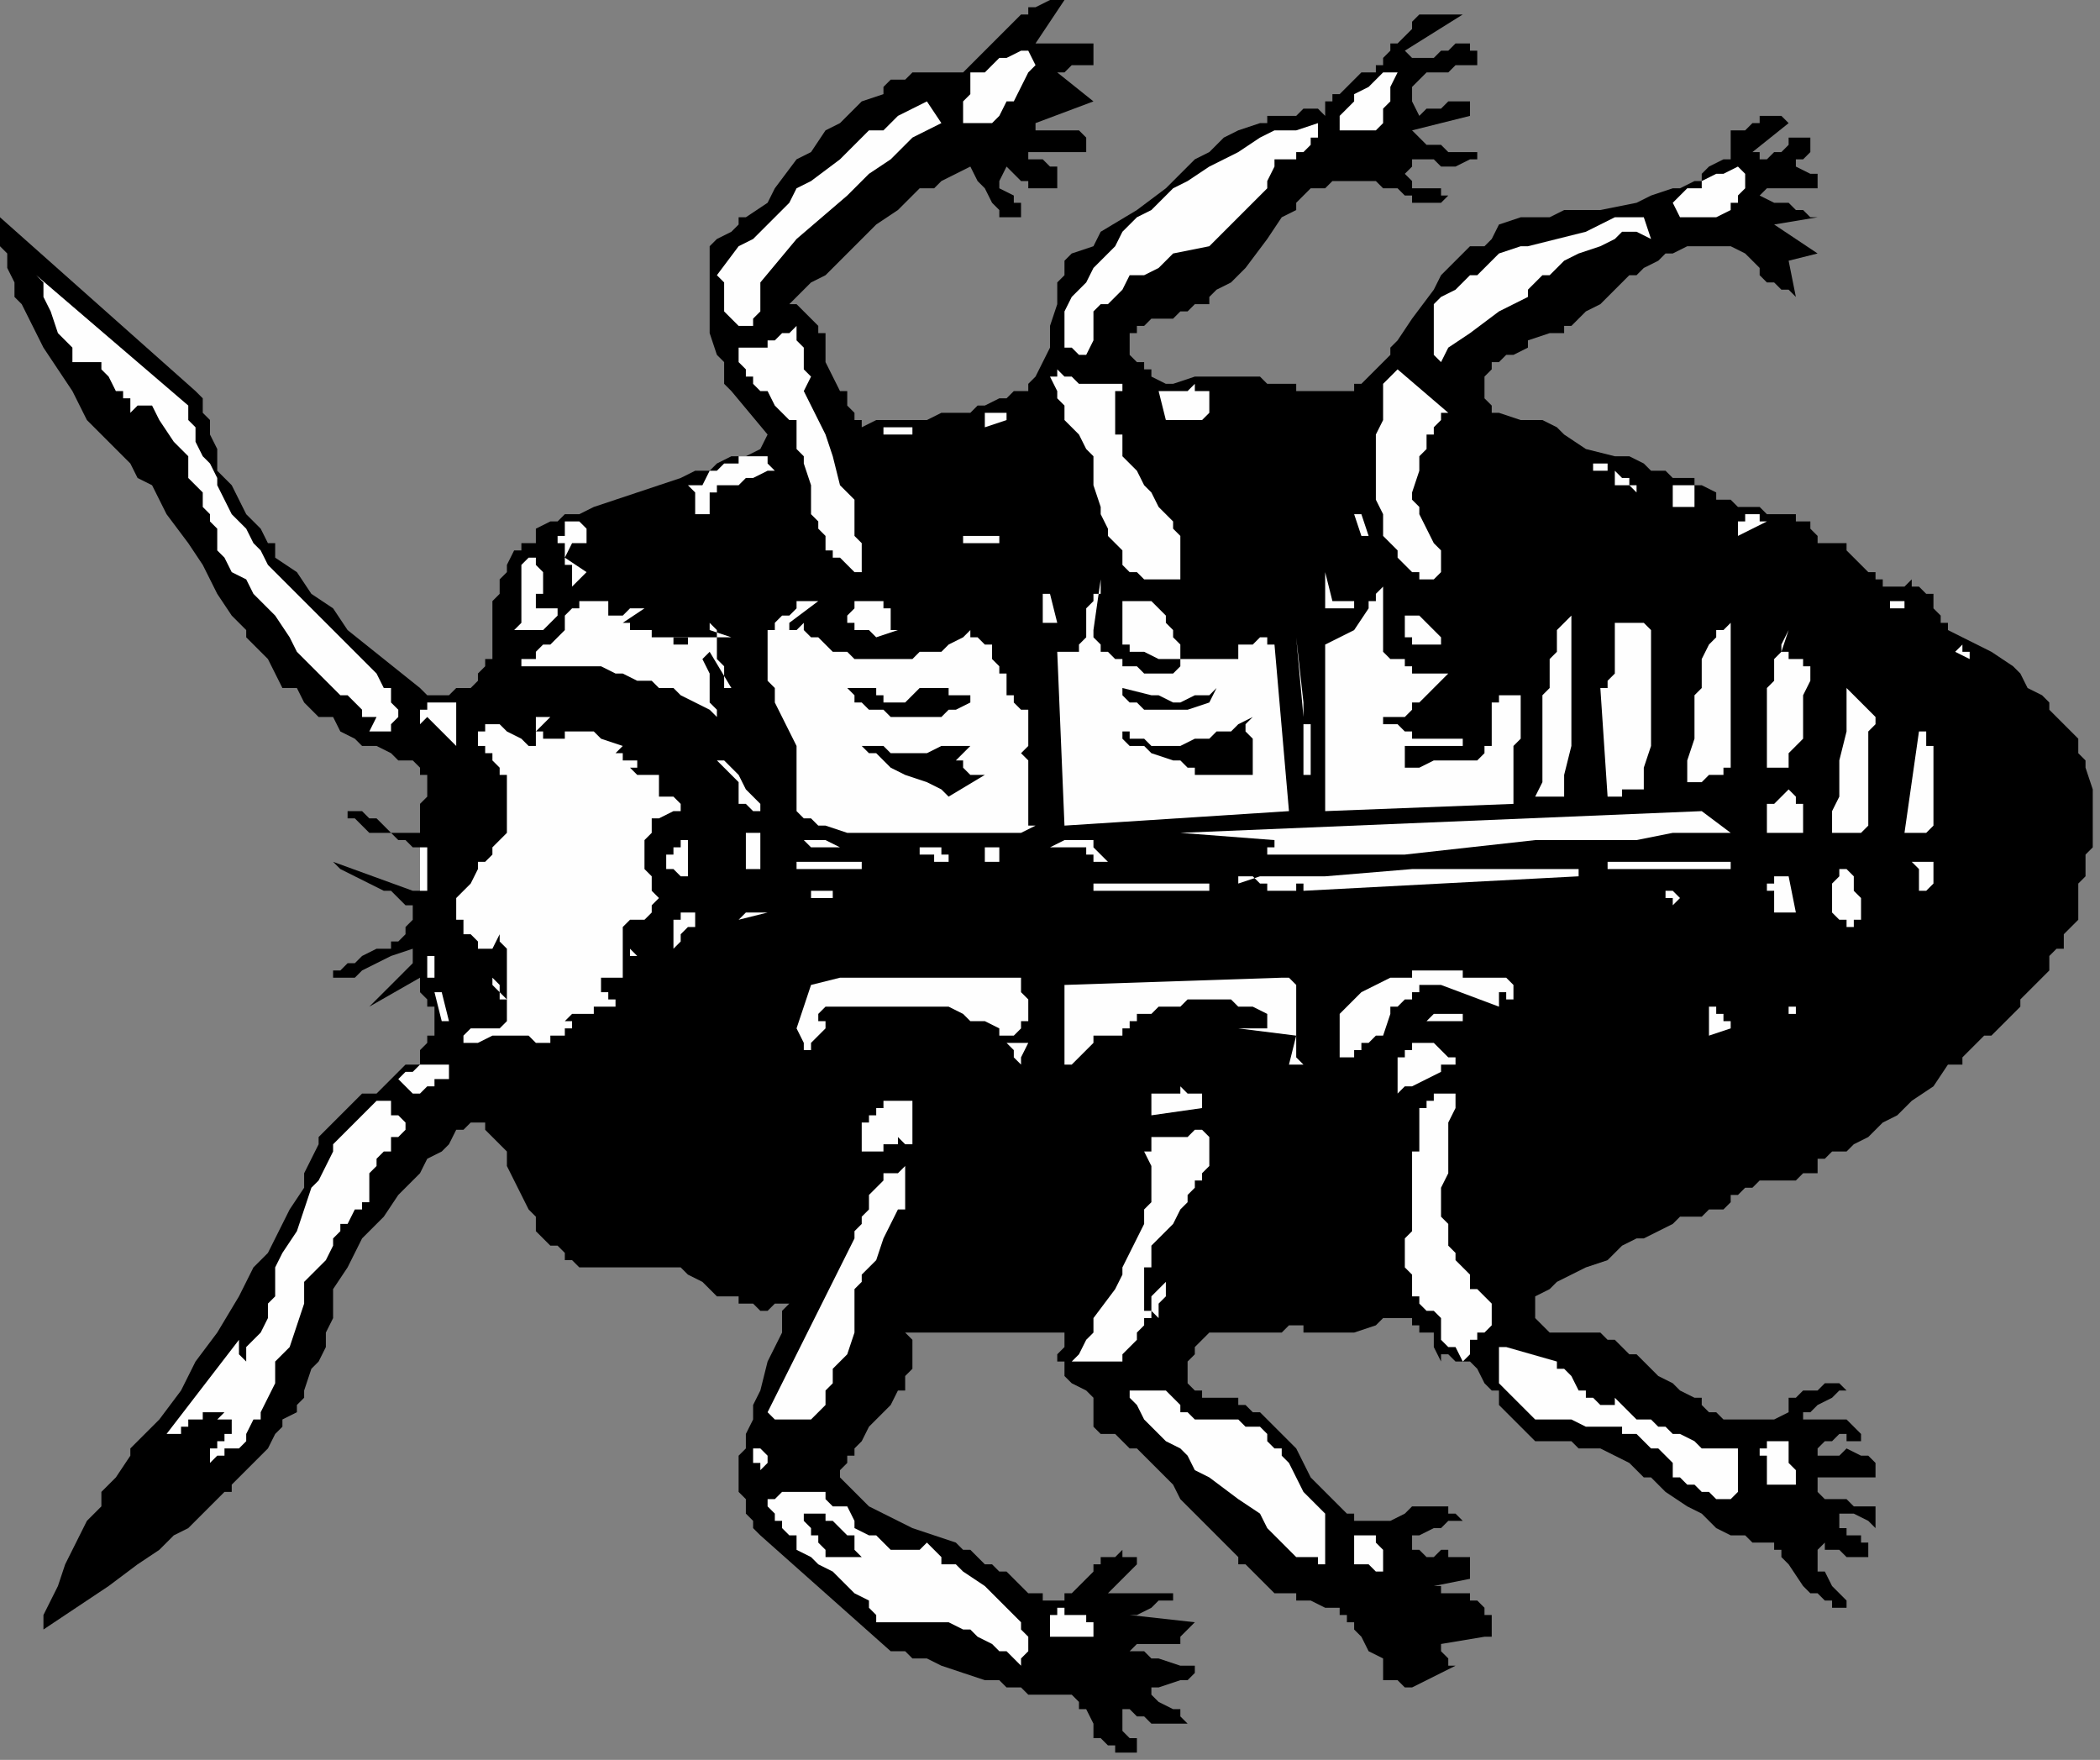 <?xml version="1.0" encoding="UTF-8" standalone="no"?>
<svg
   xmlns:dc="http://purl.org/dc/elements/1.1/"
   xmlns:cc="http://creativecommons.org/ns#"
   xmlns:rdf="http://www.w3.org/1999/02/22-rdf-syntax-ns#"
   xmlns:svg="http://www.w3.org/2000/svg"
   xmlns="http://www.w3.org/2000/svg"
   xmlns:sodipodi="http://sodipodi.sourceforge.net/DTD/sodipodi-0.dtd"
   xmlns:inkscape="http://www.inkscape.org/namespaces/inkscape"
   version="1.0"
   width="76.729mm"
   height="64.294mm"
   id="svg199"
   sodipodi:docname="INSEC038.WMF">
  <rect width="100%" height="100%" fill="#808080" stroke="none"/>
  <sodipodi:namedview
     pagecolor="#ffffff"
     bordercolor="#666666"
     borderopacity="1"
     objecttolerance="10"
     gridtolerance="10"
     guidetolerance="10"
     inkscape:pageopacity="0"
     inkscape:pageshadow="2"
     inkscape:window-width="640"
     inkscape:window-height="480"
     id="namedview201" />
  <defs
     id="defs3">
    <pattern
       id="WMFhbasepattern"
       patternUnits="userSpaceOnUse"
       width="6"
       height="6"
       x="0"
       y="0" />
  </defs>
  <path
     style="fill:#000000;fill-rule:evenodd;fill-opacity:1;stroke:none;"
     d="  M 130,10   L 130,10   L 130,10   L 128,10   L 126,10   L 126,10   L 125,11   L 123,11   L 122,12   L 122,13   L 119,14   L 118,15   L 117,16   L 116,17   L 114,18   L 112,21   L 110,22   L 107,26   L 106,28   L 103,30   L 102,30   L 102,31   L 101,32   L 99,33   L 99,33   L 98,34   L 98,35   L 98,36   L 98,37   L 98,38   L 98,39   L 98,41   L 98,43   L 98,45   L 98,46   L 99,49   L 100,50   L 100,52   L 100,53   L 101,54   L 106,60   L 105,62   L 103,63   L 102,63   L 101,63   L 99,64   L 98,65   L 96,65   L 94,66   L 91,67   L 88,68   L 85,69   L 82,70   L 80,71   L 78,71   L 77,72   L 76,72   L 74,73   L 74,75   L 72,75   L 72,76   L 71,76   L 70,78   L 70,78   L 70,79   L 70,79   L 69,80   L 69,82   L 68,83   L 68,83   L 68,84   L 68,85   L 68,87   L 68,87   L 68,88   L 68,89   L 68,91   L 67,91   L 67,92   L 66,93   L 66,94   L 66,94   L 65,95   L 65,95   L 64,95   L 63,95   L 62,96   L 62,96   L 61,96   L 60,96   L 59,96   L 58,95   L 53,91   L 48,87   L 46,84   L 43,82   L 41,79   L 38,77   L 38,75   L 37,75   L 36,73   L 34,71   L 34,71   L 34,71   L 33,69   L 32,67   L 31,66   L 30,65   L 30,63   L 30,62   L 29,60   L 29,58   L 28,57   L 28,55   L 27,54   L 0,30   L 0,31   L 0,32   L 0,34   L 1,35   L 1,37   L 2,39   L 2,41   L 3,42   L 4,44   L 6,48   L 8,51   L 10,54   L 12,58   L 14,60   L 15,61   L 16,62   L 17,63   L 18,64   L 19,66   L 21,67   L 23,71   L 26,75   L 28,78   L 30,82   L 32,85   L 34,87   L 34,88   L 36,90   L 37,91   L 38,93   L 39,95   L 41,95   L 42,97   L 44,99   L 46,99   L 47,101   L 49,102   L 50,103   L 51,103   L 52,103   L 54,104   L 55,105   L 56,105   L 57,105   L 58,106   L 58,106   L 58,106   L 58,106   L 58,107   L 58,107   L 59,107   L 59,107   L 59,107   L 59,107   L 59,108   L 59,109   L 59,110   L 58,111   L 58,111   L 58,112   L 58,113   L 58,114   L 58,114   L 58,115   L 58,115   L 57,115   L 57,115   L 56,115   L 56,115   L 55,115   L 55,115   L 54,115   L 54,115   L 53,114   L 52,113   L 51,113   L 50,112   L 50,112   L 49,112   L 48,112   L 48,112   L 47,112   L 48,112   L 48,113   L 49,113   L 49,113   L 50,114   L 50,114   L 51,115   L 52,115   L 53,115   L 54,115   L 55,116   L 56,116   L 57,117   L 58,117   L 58,118   L 58,118   L 58,119   L 58,119   L 58,119   L 58,119   L 58,120   L 58,121   L 58,122   L 58,123   L 58,123   L 57,123   L 46,119   L 47,120   L 49,121   L 51,122   L 53,123   L 54,123   L 54,123   L 55,124   L 56,125   L 57,125   L 57,126   L 57,127   L 57,127   L 56,128   L 56,128   L 56,129   L 55,130   L 54,130   L 54,131   L 54,131   L 53,131   L 52,131   L 50,132   L 49,133   L 48,133   L 47,134   L 46,134   L 46,135   L 45,135   L 45,135   L 46,135   L 47,135   L 48,135   L 49,135   L 50,134   L 54,132   L 57,131   L 57,131   L 57,131   L 57,132   L 57,133   L 57,133   L 56,134   L 55,135   L 54,136   L 53,137   L 52,138   L 52,138   L 51,139   L 51,139   L 58,135   L 58,136   L 58,137   L 59,138   L 59,139   L 60,139   L 60,140   L 60,141   L 60,142   L 60,142   L 60,143   L 59,143   L 59,144   L 58,145   L 58,146   L 58,147   L 57,147   L 56,147   L 55,148   L 54,149   L 52,151   L 50,151   L 49,152   L 48,153   L 47,154   L 46,155   L 46,155   L 46,155   L 45,156   L 44,157   L 44,158   L 43,160   L 42,162   L 42,164   L 40,167   L 39,169   L 38,171   L 37,173   L 35,175   L 33,179   L 30,184   L 27,188   L 25,192   L 22,196   L 18,200   L 18,201   L 16,204   L 14,206   L 14,208   L 12,210   L 11,212   L 10,214   L 9,216   L 8,219   L 7,221   L 6,223   L 6,224   L 6,225   L 12,221   L 15,219   L 19,216   L 22,214   L 24,212   L 26,211   L 27,210   L 29,208   L 30,207   L 31,206   L 32,206   L 32,205   L 33,204   L 34,203   L 36,201   L 37,200   L 38,198   L 39,197   L 39,196   L 41,195   L 41,194   L 42,193   L 42,192   L 42,192   L 43,189   L 44,188   L 45,186   L 45,185   L 45,184   L 46,182   L 46,179   L 46,178   L 48,175   L 50,171   L 53,168   L 55,165   L 57,163   L 58,162   L 59,160   L 61,159   L 62,158   L 63,156   L 64,156   L 65,155   L 66,155   L 66,155   L 67,155   L 67,156   L 68,157   L 69,158   L 70,159   L 70,161   L 72,165   L 73,167   L 74,168   L 74,169   L 74,170   L 75,171   L 75,171   L 76,172   L 77,172   L 78,173   L 78,174   L 78,174   L 78,174   L 79,174   L 80,175   L 81,175   L 82,175   L 82,175   L 84,175   L 85,175   L 86,175   L 86,175   L 87,175   L 88,175   L 89,175   L 90,175   L 90,175   L 91,175   L 92,175   L 93,175   L 94,175   L 94,175   L 95,176   L 97,177   L 98,178   L 99,179   L 100,179   L 102,179   L 102,180   L 103,180   L 104,180   L 105,181   L 106,181   L 107,180   L 108,180   L 109,180   L 108,181   L 108,182   L 108,184   L 107,186   L 106,188   L 105,192   L 104,194   L 104,196   L 103,198   L 103,200   L 102,201   L 102,202   L 102,204   L 102,206   L 103,207   L 103,208   L 103,209   L 104,210   L 104,211   L 105,212   L 123,228   L 125,228   L 126,229   L 128,229   L 130,230   L 133,231   L 136,232   L 138,232   L 139,233   L 141,233   L 142,234   L 144,234   L 146,234   L 147,234   L 147,234   L 147,234   L 148,234   L 149,235   L 149,236   L 150,236   L 151,238   L 151,240   L 152,240   L 152,240   L 153,241   L 153,241   L 154,241   L 154,242   L 154,242   L 155,242   L 155,242   L 155,242   L 156,242   L 156,242   L 157,242   L 157,241   L 157,241   L 157,241   L 157,240   L 157,240   L 156,240   L 155,239   L 155,239   L 155,238   L 155,238   L 155,238   L 155,237   L 155,237   L 155,237   L 155,236   L 156,236   L 157,237   L 157,237   L 158,237   L 159,238   L 160,238   L 161,238   L 162,238   L 162,238   L 163,238   L 163,238   L 163,238   L 163,238   L 164,238   L 163,237   L 163,237   L 163,236   L 163,236   L 163,236   L 163,236   L 162,236   L 160,235   L 159,234   L 159,234   L 159,234   L 159,233   L 160,233   L 163,232   L 163,232   L 163,232   L 164,232   L 164,232   L 165,231   L 165,231   L 165,230   L 165,230   L 164,230   L 163,230   L 160,229   L 159,229   L 158,228   L 157,228   L 157,228   L 156,228   L 156,228   L 156,228   L 156,228   L 156,228   L 157,227   L 158,227   L 158,227   L 159,227   L 160,227   L 162,227   L 163,227   L 163,226   L 163,226   L 164,225   L 164,225   L 164,225   L 164,225   L 165,224   L 156,223   L 157,223   L 159,222   L 160,221   L 162,221   L 162,220   L 153,220   L 157,216   L 157,215   L 156,215   L 155,215   L 155,215   L 155,214   L 154,215   L 153,215   L 153,215   L 152,215   L 152,216   L 151,216   L 151,216   L 151,217   L 150,218   L 149,219   L 149,219   L 148,220   L 148,220   L 147,220   L 147,220   L 147,220   L 147,221   L 146,221   L 146,221   L 145,221   L 144,221   L 144,220   L 144,220   L 143,220   L 142,220   L 142,220   L 141,219   L 140,218   L 139,217   L 138,217   L 137,216   L 136,216   L 135,215   L 134,214   L 133,214   L 132,213   L 129,212   L 126,211   L 124,210   L 122,209   L 120,208   L 119,207   L 118,206   L 117,205   L 116,204   L 116,204   L 116,204   L 116,203   L 117,202   L 117,201   L 118,201   L 118,200   L 119,199   L 120,197   L 122,195   L 123,194   L 124,192   L 125,192   L 125,191   L 125,190   L 126,189   L 126,188   L 126,188   L 126,187   L 126,186   L 126,185   L 125,184   L 125,184   L 147,184   L 147,185   L 147,185   L 147,186   L 146,187   L 146,187   L 146,188   L 147,188   L 147,188   L 147,188   L 147,189   L 147,189   L 147,190   L 148,191   L 148,191   L 150,192   L 151,193   L 151,193   L 151,194   L 151,194   L 151,195   L 151,195   L 151,196   L 151,196   L 151,196   L 151,197   L 152,198   L 154,198   L 155,199   L 156,200   L 157,200   L 158,201   L 158,201   L 159,202   L 160,203   L 161,204   L 162,205   L 163,207   L 167,211   L 169,213   L 171,215   L 171,216   L 172,216   L 173,217   L 174,218   L 175,219   L 176,220   L 177,220   L 179,220   L 179,221   L 181,221   L 183,222   L 183,222   L 185,222   L 185,223   L 186,223   L 186,224   L 187,224   L 187,224   L 187,224   L 187,225   L 188,226   L 189,228   L 191,229   L 191,230   L 191,231   L 191,231   L 191,232   L 192,232   L 193,232   L 194,233   L 195,233   L 195,233   L 201,230   L 200,230   L 200,229   L 199,228   L 199,228   L 199,228   L 199,228   L 199,228   L 199,227   L 205,226   L 206,226   L 206,225   L 206,224   L 206,224   L 206,224   L 206,224   L 206,223   L 205,223   L 205,222   L 204,221   L 203,221   L 203,220   L 202,220   L 200,220   L 199,220   L 199,219   L 198,219   L 203,218   L 203,218   L 203,217   L 203,217   L 203,216   L 203,216   L 203,216   L 203,216   L 203,216   L 203,215   L 202,215   L 201,215   L 201,215   L 200,215   L 200,214   L 199,214   L 198,215   L 197,215   L 196,214   L 195,214   L 195,214   L 195,214   L 195,213   L 195,213   L 195,212   L 195,212   L 195,212   L 195,212   L 196,212   L 196,212   L 198,211   L 199,211   L 199,211   L 200,210   L 202,210   L 201,209   L 200,209   L 200,208   L 199,208   L 199,208   L 199,208   L 198,208   L 198,208   L 196,208   L 195,208   L 194,209   L 192,210   L 192,210   L 191,210   L 191,210   L 190,210   L 190,210   L 189,210   L 188,210   L 188,210   L 187,210   L 187,210   L 187,209   L 186,209   L 185,208   L 184,207   L 183,206   L 181,204   L 180,202   L 179,200   L 179,200   L 177,198   L 176,197   L 175,196   L 175,196   L 174,195   L 173,195   L 172,194   L 171,194   L 171,193   L 171,193   L 170,193   L 169,193   L 167,193   L 167,193   L 166,193   L 166,192   L 165,192   L 165,192   L 165,192   L 164,191   L 164,190   L 164,190   L 164,189   L 164,189   L 164,188   L 164,188   L 164,188   L 165,187   L 165,187   L 165,186   L 165,186   L 166,185   L 166,185   L 167,184   L 167,184   L 167,184   L 168,184   L 168,184   L 169,184   L 171,184   L 172,184   L 174,184   L 175,184   L 175,184   L 176,184   L 177,184   L 177,184   L 178,183   L 178,183   L 179,183   L 179,182   L 179,182   L 179,183   L 180,183   L 180,184   L 181,184   L 182,184   L 183,184   L 183,184   L 184,184   L 185,184   L 186,184   L 187,184   L 190,183   L 191,182   L 192,182   L 192,182   L 193,182   L 194,182   L 195,182   L 195,182   L 195,183   L 196,183   L 196,184   L 197,184   L 198,184   L 198,185   L 198,186   L 199,188   L 199,187   L 200,187   L 201,188   L 202,188   L 202,188   L 203,188   L 203,188   L 203,188   L 204,189   L 205,191   L 206,192   L 207,192   L 207,194   L 208,195   L 209,196   L 209,196   L 210,197   L 210,197   L 211,198   L 211,198   L 211,198   L 212,199   L 213,199   L 214,199   L 214,199   L 215,199   L 216,199   L 217,199   L 218,200   L 219,200   L 220,200   L 221,200   L 223,201   L 225,202   L 227,204   L 228,204   L 230,206   L 233,208   L 235,209   L 237,211   L 239,212   L 239,212   L 241,212   L 242,213   L 243,213   L 243,213   L 245,213   L 245,214   L 245,214   L 246,214   L 246,215   L 247,216   L 247,216   L 249,219   L 250,220   L 250,220   L 251,220   L 251,220   L 252,221   L 252,221   L 253,221   L 253,222   L 255,222   L 255,221   L 255,221   L 254,220   L 254,220   L 254,220   L 253,219   L 253,219   L 252,217   L 251,217   L 251,216   L 251,216   L 251,216   L 251,216   L 251,216   L 251,215   L 251,215   L 251,215   L 251,214   L 251,214   L 252,213   L 252,214   L 253,214   L 254,214   L 255,215   L 255,215   L 255,215   L 256,215   L 256,215   L 256,215   L 257,215   L 257,215   L 258,215   L 258,215   L 258,214   L 258,214   L 258,213   L 258,213   L 257,213   L 257,212   L 256,212   L 255,212   L 255,211   L 255,211   L 254,211   L 254,210   L 254,210   L 254,209   L 255,209   L 255,209   L 255,209   L 255,209   L 256,209   L 256,209   L 258,210   L 259,211   L 259,211   L 259,211   L 259,211   L 259,210   L 259,210   L 259,209   L 259,209   L 259,208   L 258,208   L 258,208   L 257,208   L 257,208   L 256,208   L 256,208   L 255,207   L 253,207   L 252,207   L 251,206   L 251,206   L 251,206   L 251,205   L 251,205   L 251,204   L 251,204   L 251,204   L 259,204   L 259,204   L 259,204   L 259,204   L 259,203   L 259,203   L 259,203   L 259,203   L 259,202   L 259,202   L 259,202   L 258,201   L 257,201   L 257,201   L 255,200   L 255,200   L 255,200   L 254,201   L 254,201   L 253,201   L 252,201   L 252,201   L 251,201   L 251,201   L 251,201   L 251,200   L 251,200   L 251,200   L 251,200   L 251,200   L 252,199   L 253,199   L 253,199   L 254,198   L 254,198   L 254,198   L 255,198   L 255,198   L 255,199   L 255,199   L 255,199   L 257,199   L 257,199   L 257,198   L 257,198   L 256,197   L 256,197   L 256,197   L 255,196   L 255,196   L 249,196   L 249,196   L 249,196   L 249,196   L 249,195   L 250,195   L 250,195   L 250,195   L 250,195   L 251,194   L 251,194   L 253,193   L 254,192   L 255,192   L 255,192   L 255,192   L 255,192   L 255,192   L 255,192   L 255,192   L 255,192   L 254,191   L 253,191   L 252,191   L 252,191   L 251,192   L 251,192   L 250,192   L 249,192   L 248,193   L 247,193   L 247,194   L 247,195   L 245,196   L 244,196   L 243,196   L 242,196   L 241,196   L 240,196   L 239,196   L 238,196   L 237,195   L 236,195   L 235,194   L 235,193   L 234,193   L 232,192   L 231,191   L 229,190   L 227,188   L 226,187   L 225,187   L 224,186   L 223,185   L 222,185   L 221,184   L 220,184   L 219,184   L 219,184   L 218,184   L 217,184   L 216,184   L 215,184   L 214,184   L 213,183   L 213,183   L 212,182   L 212,181   L 212,181   L 212,180   L 212,179   L 212,179   L 214,178   L 215,177   L 219,175   L 222,174   L 223,173   L 224,172   L 226,171   L 227,171   L 229,170   L 231,169   L 232,168   L 234,168   L 235,168   L 235,168   L 236,167   L 237,167   L 238,167   L 238,167   L 239,166   L 239,166   L 239,165   L 240,165   L 240,165   L 241,164   L 241,164   L 242,164   L 243,163   L 243,163   L 244,163   L 245,163   L 247,163   L 248,163   L 249,162   L 251,162   L 251,161   L 251,161   L 251,160   L 252,160   L 253,159   L 253,159   L 255,159   L 256,158   L 258,157   L 259,156   L 260,155   L 262,154   L 263,153   L 264,152   L 267,150   L 269,147   L 271,147   L 271,146   L 273,144   L 274,143   L 275,143   L 276,142   L 277,141   L 278,140   L 279,139   L 279,138   L 281,136   L 282,135   L 283,134   L 283,132   L 284,131   L 285,131   L 285,129   L 286,128   L 287,127   L 287,124   L 287,122   L 288,121   L 288,119   L 288,118   L 289,117   L 289,115   L 289,114   L 289,111   L 289,110   L 289,109   L 288,106   L 288,105   L 287,104   L 287,103   L 287,103   L 287,102   L 287,102   L 286,101   L 285,100   L 284,99   L 283,98   L 283,97   L 282,96   L 280,95   L 279,93   L 278,92   L 275,90   L 271,88   L 269,87   L 269,86   L 268,86   L 268,85   L 267,84   L 267,83   L 267,82   L 266,82   L 266,82   L 265,81   L 265,81   L 264,81   L 264,80   L 263,81   L 263,81   L 263,81   L 262,81   L 261,81   L 261,81   L 260,81   L 260,80   L 259,80   L 259,80   L 259,79   L 258,79   L 258,79   L 256,77   L 255,76   L 255,76   L 255,76   L 255,75   L 254,75   L 254,75   L 253,75   L 252,75   L 252,75   L 251,75   L 251,75   L 251,74   L 251,74   L 250,73   L 250,72   L 249,72   L 248,72   L 248,71   L 247,71   L 247,71   L 246,71   L 244,71   L 243,70   L 240,70   L 239,69   L 238,69   L 237,69   L 237,68   L 235,67   L 235,67   L 235,67   L 235,67   L 234,67   L 234,66   L 231,66   L 231,66   L 230,65   L 228,65   L 227,64   L 227,64   L 225,63   L 223,63   L 219,62   L 216,60   L 215,59   L 213,58   L 211,58   L 210,58   L 207,57   L 207,57   L 206,57   L 206,56   L 205,55   L 205,54   L 205,54   L 205,53   L 205,52   L 205,52   L 206,51   L 206,51   L 206,50   L 207,50   L 207,50   L 208,49   L 209,49   L 211,48   L 211,47   L 214,46   L 215,46   L 216,46   L 216,45   L 217,45   L 218,44   L 218,44   L 219,43   L 221,42   L 223,40   L 225,38   L 226,38   L 227,37   L 229,36   L 230,35   L 231,35   L 233,34   L 235,34   L 235,34   L 236,34   L 238,34   L 239,34   L 239,34   L 241,35   L 242,36   L 243,37   L 243,38   L 244,39   L 245,39   L 246,40   L 247,40   L 247,40   L 248,41   L 247,36   L 251,35   L 245,31   L 251,30   L 250,30   L 249,29   L 248,29   L 247,28   L 245,28   L 243,27   L 244,26   L 245,26   L 245,26   L 246,26   L 247,26   L 249,26   L 251,26   L 251,26   L 251,26   L 251,24   L 251,24   L 251,24   L 250,24   L 250,24   L 248,23   L 248,22   L 249,22   L 249,22   L 250,21   L 250,20   L 250,20   L 250,20   L 250,19   L 250,19   L 249,19   L 249,19   L 248,19   L 247,19   L 247,19   L 247,20   L 246,21   L 245,21   L 244,22   L 243,22   L 243,22   L 243,21   L 242,21   L 247,17   L 247,17   L 246,16   L 245,16   L 244,16   L 243,16   L 243,16   L 243,17   L 242,17   L 241,18   L 240,18   L 240,18   L 239,18   L 239,20   L 239,21   L 239,22   L 238,22   L 236,23   L 235,24   L 235,25   L 234,25   L 232,26   L 231,26   L 228,27   L 226,28   L 221,29   L 216,29   L 214,30   L 212,30   L 210,30   L 207,31   L 206,33   L 205,34   L 203,34   L 202,35   L 200,37   L 199,38   L 198,40   L 195,44   L 193,47   L 192,48   L 192,49   L 191,50   L 191,50   L 189,52   L 188,53   L 187,53   L 187,54   L 186,54   L 185,54   L 184,54   L 182,54   L 181,54   L 179,54   L 179,53   L 178,53   L 176,53   L 175,53   L 174,52   L 173,52   L 171,52   L 170,52   L 167,52   L 165,52   L 162,53   L 161,53   L 159,52   L 159,51   L 158,51   L 158,50   L 157,50   L 157,50   L 156,49   L 156,48   L 156,48   L 156,48   L 156,47   L 156,46   L 156,46   L 157,46   L 157,46   L 157,45   L 158,45   L 158,45   L 159,44   L 160,44   L 162,44   L 163,43   L 164,43   L 165,42   L 167,42   L 167,41   L 168,40   L 170,39   L 171,38   L 172,37   L 175,33   L 177,30   L 179,29   L 179,28   L 180,27   L 181,26   L 183,26   L 183,26   L 184,25   L 186,25   L 187,25   L 188,25   L 190,25   L 191,26   L 193,26   L 193,26   L 194,27   L 195,27   L 195,28   L 196,28   L 197,28   L 198,28   L 199,28   L 200,27   L 199,27   L 199,26   L 199,26   L 195,26   L 195,25   L 195,25   L 194,24   L 194,24   L 195,23   L 195,22   L 195,22   L 196,22   L 198,22   L 199,23   L 200,23   L 201,23   L 203,22   L 203,22   L 204,22   L 204,21   L 203,21   L 202,21   L 200,21   L 199,20   L 198,20   L 197,20   L 196,19   L 195,18   L 195,18   L 203,16   L 203,15   L 203,14   L 203,14   L 203,14   L 202,14   L 201,14   L 200,14   L 199,15   L 197,15   L 196,16   L 195,14   L 195,14   L 195,13   L 195,13   L 195,12   L 196,11   L 196,11   L 197,10   L 199,10   L 200,10   L 201,9   L 203,9   L 204,9   L 204,7   L 203,7   L 203,6   L 203,6   L 202,6   L 201,6   L 200,7   L 199,7   L 198,8   L 197,8   L 196,8   L 196,8   L 195,8   L 195,8   L 195,8   L 194,7   L 202,2   L 201,2   L 200,2   L 199,2   L 198,2   L 197,2   L 196,2   L 195,3   L 195,4   L 194,5   L 193,6   L 192,6   L 192,7   L 191,8   L 191,9   L 190,9   L 190,10   L 188,10   L 187,11   L 185,13   L 184,13   L 184,14   L 183,14   L 183,16   L 182,15   L 180,15   L 179,16   L 178,16   L 177,16   L 175,16   L 175,17   L 174,17   L 171,18   L 169,19   L 167,21   L 165,22   L 161,26   L 157,29   L 152,32   L 151,34   L 148,35   L 147,36   L 147,38   L 147,38   L 146,39   L 146,41   L 146,42   L 145,45   L 145,47   L 145,48   L 144,50   L 144,50   L 143,52   L 142,53   L 142,54   L 140,54   L 139,55   L 138,55   L 136,56   L 135,56   L 134,57   L 130,57   L 128,58   L 125,58   L 122,58   L 121,58   L 119,59   L 119,58   L 118,58   L 118,58   L 118,57   L 118,57   L 117,56   L 117,55   L 117,54   L 116,54   L 115,52   L 114,50   L 114,49   L 114,47   L 114,46   L 113,46   L 113,45   L 112,44   L 112,44   L 111,43   L 111,43   L 110,42   L 110,42   L 109,42   L 109,42   L 110,41   L 112,39   L 114,38   L 115,37   L 118,34   L 121,31   L 124,29   L 126,27   L 127,26   L 129,26   L 130,25   L 132,24   L 134,23   L 135,25   L 136,26   L 137,28   L 138,29   L 138,29   L 138,30   L 139,30   L 140,30   L 140,30   L 141,30   L 141,30   L 141,30   L 141,29   L 141,29   L 141,28   L 140,28   L 140,27   L 138,26   L 138,26   L 138,25   L 139,23   L 140,24   L 141,25   L 142,25   L 142,26   L 142,26   L 143,26   L 144,26   L 146,26   L 146,23   L 145,23   L 145,23   L 144,22   L 143,22   L 143,22   L 142,22   L 142,21   L 150,21   L 150,20   L 150,19   L 150,19   L 149,18   L 148,18   L 148,18   L 147,18   L 146,18   L 145,18   L 145,18   L 144,18   L 144,18   L 143,18   L 143,18   L 143,17   L 151,14   L 146,10   L 146,10   L 146,10   L 147,10   L 147,10   L 148,9   L 150,9   L 151,9   L 151,8   L 151,6   L 151,6   L 151,6   L 150,6   L 149,6   L 148,6   L 147,6   L 146,6   L 145,6   L 144,6   L 144,6   L 143,6   L 143,6   L 147,0   L 146,0   L 145,0   L 143,1   L 142,1   L 142,1   L 142,2   L 141,2   L 140,3   L 138,5   L 137,6   L 136,7   L 135,8   L 134,9   L 133,10   L 132,10   L 130,10  z "
     id="path5" />
  <path
     style="fill:#fefefe;fill-rule:evenodd;fill-opacity:1;stroke:none;"
     d="  M 133,16   L 133,16   L 133,17   L 134,17   L 135,17   L 136,17   L 137,17   L 138,16   L 138,16   L 139,14   L 140,14   L 141,12   L 142,10   L 142,10   L 143,9   L 142,7   L 142,7   L 141,7   L 139,8   L 138,8   L 137,9   L 137,9   L 136,10   L 135,10   L 134,10   L 134,12   L 134,13   L 133,14   L 133,14   L 133,16  z "
     id="path7" />
  <path
     style="fill:#fefefe;fill-rule:evenodd;fill-opacity:1;stroke:none;"
     d="  M 185,16   L 185,16   L 185,18   L 187,18   L 187,18   L 188,18   L 189,18   L 190,18   L 190,18   L 191,17   L 191,17   L 191,15   L 192,14   L 192,14   L 192,12   L 193,10   L 192,10   L 191,10   L 191,10   L 190,11   L 190,11   L 189,12   L 187,13   L 187,14   L 186,15   L 185,16  z "
     id="path9" />
  <path
     style="fill:#fefefe;fill-rule:evenodd;fill-opacity:1;stroke:none;"
     d="  M 99,38   L 99,38   L 100,39   L 100,40   L 100,41   L 100,42   L 100,43   L 101,44   L 101,44   L 102,45   L 102,45   L 102,45   L 102,45   L 103,45   L 103,45   L 103,45   L 104,45   L 104,44   L 104,44   L 105,43   L 105,43   L 105,42   L 105,39   L 110,33   L 117,27   L 120,24   L 123,22   L 126,19   L 128,18   L 130,17   L 128,14   L 126,15   L 124,16   L 122,18   L 120,18   L 118,20   L 116,22   L 112,25   L 110,26   L 109,28   L 107,30   L 106,31   L 104,33   L 102,34   L 99,38  z "
     id="path11" />
  <path
     style="fill:#fefefe;fill-rule:evenodd;fill-opacity:1;stroke:none;"
     d="  M 147,43   L 147,43   L 147,44   L 147,44   L 147,46   L 147,46   L 147,46   L 147,47   L 147,47   L 147,48   L 148,48   L 148,48   L 148,48   L 149,49   L 149,49   L 150,49   L 150,49   L 151,47   L 151,46   L 151,45   L 151,44   L 151,43   L 152,42   L 153,42   L 154,41   L 155,40   L 156,38   L 157,38   L 158,38   L 160,37   L 162,35   L 167,34   L 169,32   L 171,30   L 171,30   L 172,29   L 173,28   L 174,27   L 175,26   L 175,25   L 176,23   L 176,22   L 179,22   L 179,21   L 180,21   L 181,20   L 181,19   L 182,19   L 182,18   L 182,18   L 182,18   L 182,17   L 179,18   L 176,18   L 174,19   L 171,21   L 169,22   L 167,23   L 164,25   L 162,26   L 159,29   L 157,30   L 155,32   L 154,34   L 151,37   L 150,39   L 148,41   L 147,43  z "
     id="path13" />
  <path
     style="fill:#fefefe;fill-rule:evenodd;fill-opacity:1;stroke:none;"
     d="  M 231,28   L 231,28   L 232,30   L 234,30   L 235,30   L 237,30   L 239,29   L 239,28   L 240,28   L 240,27   L 241,26   L 241,26   L 241,25   L 241,24   L 240,23   L 238,24   L 237,24   L 235,25   L 235,26   L 233,26   L 233,26   L 232,27   L 232,27   L 231,28  z "
     id="path15" />
  <path
     style="fill:#fefefe;fill-rule:evenodd;fill-opacity:1;stroke:none;"
     d="  M 198,42   L 198,42   L 198,44   L 198,46   L 198,47   L 198,47   L 198,48   L 198,48   L 198,49   L 199,50   L 200,48   L 203,46   L 207,43   L 209,42   L 211,41   L 211,40   L 213,38   L 214,38   L 215,37   L 216,36   L 218,35   L 221,34   L 223,33   L 224,32   L 225,32   L 226,32   L 228,33   L 227,30   L 223,30   L 219,32   L 215,33   L 211,34   L 210,34   L 207,35   L 206,36   L 204,38   L 203,38   L 201,40   L 199,41   L 198,42  z "
     id="path17" />
  <path
     style="fill:#fefefe;fill-rule:evenodd;fill-opacity:1;stroke:none;"
     d="  M 14,51   L 14,51   L 14,51   L 15,52   L 15,52   L 16,54   L 17,54   L 17,55   L 18,55   L 18,56   L 18,57   L 19,56   L 19,56   L 19,56   L 20,56   L 21,56   L 21,56   L 22,58   L 22,58   L 24,61   L 26,63   L 26,66   L 27,67   L 28,68   L 28,70   L 29,71   L 29,72   L 30,73   L 30,74   L 30,75   L 30,76   L 31,77   L 32,79   L 34,80   L 35,82   L 38,85   L 40,88   L 41,90   L 42,91   L 44,93   L 45,94   L 46,95   L 47,96   L 48,96   L 49,97   L 50,98   L 50,99   L 52,99   L 51,101   L 52,101   L 52,101   L 53,101   L 53,101   L 53,101   L 54,101   L 54,101   L 54,100   L 54,100   L 54,100   L 55,99   L 55,99   L 55,99   L 55,98   L 54,97   L 54,95   L 53,95   L 52,93   L 51,92   L 50,91   L 48,89   L 46,87   L 44,85   L 42,83   L 41,82   L 39,80   L 38,79   L 37,78   L 36,76   L 35,75   L 34,73   L 33,72   L 32,71   L 31,69   L 30,67   L 30,66   L 29,64   L 28,63   L 27,61   L 27,59   L 26,58   L 26,56   L 5,38   L 6,39   L 6,41   L 7,43   L 8,46   L 10,48   L 10,48   L 10,49   L 10,50   L 11,50   L 12,50   L 13,50   L 14,50   L 14,51   L 14,51  z "
     id="path19" />
  <path
     style="fill:#fefefe;fill-rule:evenodd;fill-opacity:1;stroke:none;"
     d="  M 102,48   L 102,48   L 102,48   L 102,49   L 102,49   L 102,50   L 102,50   L 103,51   L 103,52   L 104,52   L 104,53   L 105,54   L 106,54   L 107,56   L 108,57   L 109,58   L 110,58   L 110,59   L 110,60   L 110,61   L 110,62   L 111,63   L 111,63   L 111,64   L 112,67   L 112,71   L 113,72   L 113,73   L 114,74   L 114,75   L 114,75   L 114,76   L 114,76   L 115,76   L 115,77   L 116,77   L 117,78   L 117,78   L 118,79   L 118,79   L 119,79   L 119,75   L 118,74   L 118,72   L 118,69   L 116,67   L 115,63   L 114,60   L 111,54   L 112,52   L 111,51   L 111,50   L 111,49   L 111,48   L 110,47   L 110,47   L 110,46   L 110,45   L 109,46   L 108,46   L 107,47   L 106,47   L 106,48   L 105,48   L 105,48   L 104,48   L 104,48   L 103,48   L 102,48  z "
     id="path21" />
  <path
     style="fill:#fefefe;fill-rule:evenodd;fill-opacity:1;stroke:none;"
     d="  M 191,73   L 191,73   L 191,74   L 192,75   L 193,76   L 193,77   L 194,78   L 194,78   L 195,79   L 195,79   L 195,79   L 196,79   L 196,80   L 197,80   L 198,80   L 199,79   L 199,79   L 199,79   L 199,79   L 199,78   L 199,77   L 199,76   L 198,75   L 198,75   L 197,73   L 196,71   L 196,70   L 195,69   L 195,68   L 196,65   L 196,63   L 196,63   L 197,62   L 197,61   L 197,60   L 198,60   L 198,59   L 198,59   L 199,58   L 199,58   L 199,57   L 200,57   L 193,51   L 192,52   L 191,53   L 191,54   L 191,56   L 191,57   L 191,58   L 190,60   L 190,62   L 190,63   L 190,64   L 190,66   L 190,67   L 190,69   L 191,71   L 191,71   L 191,71   L 191,73  z "
     id="path23" />
  <path
     style="fill:#fefefe;fill-rule:evenodd;fill-opacity:1;stroke:none;"
     d="  M 146,51   L 146,51   L 146,52   L 145,52   L 146,54   L 146,54   L 146,55   L 147,56   L 147,57   L 147,58   L 149,60   L 150,62   L 151,63   L 151,64   L 151,65   L 151,66   L 151,67   L 152,70   L 152,71   L 152,71   L 153,73   L 153,74   L 154,75   L 154,75   L 155,76   L 155,77   L 155,78   L 156,79   L 157,79   L 158,80   L 163,80   L 163,79   L 163,79   L 163,78   L 163,76   L 163,75   L 163,75   L 163,74   L 162,73   L 162,72   L 161,71   L 161,71   L 160,70   L 159,68   L 158,67   L 157,65   L 156,64   L 155,63   L 155,63   L 155,62   L 155,61   L 155,60   L 154,60   L 154,59   L 154,58   L 154,57   L 154,56   L 154,55   L 154,54   L 155,54   L 155,52   L 155,53   L 154,53   L 152,53   L 151,53   L 150,53   L 149,53   L 148,52   L 147,52   L 146,51  z "
     id="path25" />
  <path
     style="fill:#fefefe;fill-rule:evenodd;fill-opacity:1;stroke:none;"
     d="  M 160,54   L 160,54   L 161,58   L 162,58   L 163,58   L 164,58   L 165,58   L 165,58   L 166,58   L 166,58   L 167,57   L 167,57   L 167,57   L 167,57   L 167,56   L 167,55   L 167,55   L 167,55   L 167,54   L 167,54   L 167,54   L 167,54   L 167,54   L 166,54   L 165,54   L 165,53   L 165,53   L 164,54   L 163,54   L 163,54   L 163,54   L 161,54   L 160,54  z "
     id="path27" />
  <path
     style="fill:#fefefe;fill-rule:evenodd;fill-opacity:1;stroke:none;"
     d="  M 136,58   L 136,58   L 136,59   L 139,58   L 139,58   L 139,58   L 139,58   L 139,57   L 139,57   L 138,57   L 138,57   L 138,57   L 138,57   L 137,57   L 136,57   L 136,58  z "
     id="path29" />
  <path
     style="fill:#fefefe;fill-rule:evenodd;fill-opacity:1;stroke:none;"
     d="  M 126,60   L 126,60   L 126,59   L 122,59   L 122,60   L 126,60  z "
     id="path31" />
  <path
     style="fill:#fefefe;fill-rule:evenodd;fill-opacity:1;stroke:none;"
     d="  M 134,63   L 134,63   L 134,63   L 131,63   L 131,63   L 134,63  z "
     id="path33" />
  <path
     style="fill:#fefefe;fill-rule:evenodd;fill-opacity:1;stroke:none;"
     d="  M 95,67   L 95,67   L 96,68   L 96,69   L 96,70   L 96,71   L 97,71   L 97,71   L 97,71   L 98,71   L 98,71   L 98,71   L 98,70   L 98,70   L 98,69   L 98,68   L 99,68   L 99,67   L 100,67   L 101,67   L 101,67   L 102,67   L 103,66   L 104,66   L 106,65   L 107,65   L 106,64   L 106,64   L 106,64   L 106,63   L 105,63   L 105,63   L 104,63   L 104,63   L 103,63   L 103,63   L 102,63   L 102,64   L 101,64   L 100,64   L 99,65   L 98,65   L 97,67   L 95,67  z "
     id="path35" />
  <path
     style="fill:#fefefe;fill-rule:evenodd;fill-opacity:1;stroke:none;"
     d="  M 220,65   L 220,65   L 220,64   L 221,64   L 222,64   L 222,65   L 223,65   L 223,65   L 223,66   L 223,67   L 223,67   L 224,67   L 224,67   L 225,67   L 225,67   L 226,68   L 226,67   L 226,67   L 225,67   L 225,67   L 225,66   L 224,66   L 224,66   L 223,65   L 223,65   L 223,65   L 223,65   L 222,65   L 221,65   L 221,65   L 220,65  z "
     id="path37" />
  <path
     style="fill:#fefefe;fill-rule:evenodd;fill-opacity:1;stroke:none;"
     d="  M 231,67   L 231,67   L 231,68   L 231,69   L 231,69   L 231,69   L 231,70   L 231,70   L 231,70   L 232,70   L 233,70   L 233,70   L 233,70   L 234,70   L 234,70   L 234,69   L 234,69   L 234,68   L 234,68   L 234,68   L 234,68   L 234,67   L 233,67   L 233,67   L 232,67   L 232,67   L 232,67   L 231,67   L 231,67  z "
     id="path39" />
  <path
     style="fill:#fefefe;fill-rule:evenodd;fill-opacity:1;stroke:none;"
     d="  M 184,70   L 184,70   L 184,70   L 180,70   L 180,70   L 184,70  z "
     id="path41" />
  <path
     style="fill:#fefefe;fill-rule:evenodd;fill-opacity:1;stroke:none;"
     d="  M 188,71   L 188,71   L 187,71   L 188,74   L 189,74   L 188,71  z "
     id="path43" />
  <path
     style="fill:#fefefe;fill-rule:evenodd;fill-opacity:1;stroke:none;"
     d="  M 240,72   L 240,72   L 240,74   L 244,72   L 244,72   L 244,72   L 244,72   L 243,72   L 243,71   L 243,71   L 242,71   L 241,71   L 241,71   L 241,72   L 240,72  z "
     id="path45" />
  <path
     style="fill:#fefefe;fill-rule:evenodd;fill-opacity:1;stroke:none;"
     d="  M 77,74   L 77,74   L 77,75   L 77,75   L 77,75   L 78,75   L 78,76   L 78,77   L 78,78   L 79,78   L 79,79   L 79,79   L 79,79   L 79,79   L 79,80   L 79,80   L 79,81   L 81,79   L 78,77   L 79,75   L 80,75   L 80,75   L 81,75   L 81,74   L 81,74   L 81,73   L 81,73   L 81,73   L 80,72   L 80,72   L 80,72   L 79,72   L 79,72   L 79,72   L 78,72   L 78,72   L 78,73   L 78,74   L 77,74  z "
     id="path47" />
  <path
     style="fill:#fefefe;fill-rule:evenodd;fill-opacity:1;stroke:none;"
     d="  M 138,75   L 138,75   L 138,74   L 133,74   L 133,75   L 138,75  z "
     id="path49" />
  <path
     style="fill:#fefefe;fill-rule:evenodd;fill-opacity:1;stroke:none;"
     d="  M 73,77   L 73,77   L 72,78   L 72,79   L 72,79   L 72,80   L 72,81   L 72,83   L 72,83   L 72,84   L 72,85   L 72,86   L 71,87   L 71,87   L 71,87   L 71,87   L 72,87   L 73,87   L 74,87   L 74,87   L 75,87   L 75,87   L 76,86   L 76,86   L 76,86   L 77,85   L 77,85   L 77,84   L 77,84   L 77,84   L 76,84   L 76,84   L 75,84   L 74,84   L 74,84   L 74,83   L 74,83   L 73,83   L 73,83   L 73,83   L 73,83   L 74,83   L 74,83   L 74,83   L 74,82   L 74,82   L 75,82   L 75,81   L 75,81   L 75,80   L 75,79   L 75,79   L 75,79   L 75,79   L 74,78   L 74,78   L 74,78   L 74,77   L 74,77   L 73,77   L 73,77   L 73,77  z "
     id="path51" />
  <path
     style="fill:#fefefe;fill-rule:evenodd;fill-opacity:1;stroke:none;"
     d="  M 183,83   L 183,83   L 183,84   L 187,84   L 187,83   L 184,83   L 183,79   L 183,79   L 183,83  z "
     id="path53" />
  <path
     style="fill:#fefefe;fill-rule:evenodd;fill-opacity:1;stroke:none;"
     d="  M 149,83   L 149,83   L 149,83   L 147,83   L 147,83   L 151,83   L 151,83   L 151,83   L 150,84   L 150,84   L 150,85   L 150,87   L 150,87   L 150,87   L 150,88   L 150,88   L 149,89   L 149,89   L 149,89   L 149,90   L 148,90   L 148,90   L 148,90   L 147,90   L 147,90   L 147,90   L 147,90   L 146,90   L 147,114   L 178,112   L 176,89   L 176,89   L 175,89   L 175,89   L 175,88   L 175,88   L 174,88   L 173,89   L 172,89   L 171,89   L 171,90   L 171,91   L 170,91   L 169,91   L 168,91   L 168,91   L 167,91   L 167,91   L 167,91   L 167,91   L 166,91   L 165,91   L 165,91   L 164,91   L 163,91   L 163,90   L 163,89   L 163,89   L 163,89   L 162,88   L 162,87   L 161,86   L 161,85   L 160,84   L 160,84   L 159,83   L 159,83   L 159,83   L 159,83   L 158,83   L 158,83   L 157,83   L 157,83   L 156,83   L 155,83   L 155,83   L 155,84   L 155,84   L 155,85   L 155,85   L 155,86   L 155,87   L 155,87   L 155,88   L 155,89   L 156,89   L 156,90   L 157,90   L 158,90   L 160,91   L 161,91   L 161,91   L 162,91   L 162,91   L 163,91   L 163,91   L 163,92   L 163,92   L 162,93   L 160,93   L 159,93   L 159,93   L 158,93   L 157,92   L 156,92   L 155,92   L 155,91   L 154,91   L 153,90   L 152,90   L 152,89   L 152,89   L 151,88   L 151,87   L 151,87   L 152,80   L 152,81   L 152,81   L 152,81   L 152,82   L 152,82   L 152,82   L 151,82   L 151,83   L 151,83   L 149,83  z "
     id="path55" />
  <path
     style="fill:#fefefe;fill-rule:evenodd;fill-opacity:1;stroke:none;"
     d="  M 187,87   L 187,87   L 183,89   L 183,112   L 209,111   L 209,110   L 209,109   L 209,107   L 209,107   L 209,106   L 209,105   L 209,103   L 210,102   L 210,100   L 210,99   L 210,98   L 210,97   L 210,96   L 210,96   L 209,96   L 209,96   L 209,95   L 209,96   L 208,96   L 207,96   L 207,97   L 207,97   L 206,97   L 206,97   L 206,98   L 206,98   L 206,98   L 206,99   L 206,100   L 206,102   L 206,103   L 206,103   L 205,103   L 205,104   L 205,104   L 205,104   L 204,105   L 204,105   L 204,105   L 203,105   L 203,105   L 203,105   L 202,105   L 201,105   L 199,105   L 198,105   L 196,106   L 196,106   L 195,106   L 195,106   L 195,106   L 195,106   L 195,106   L 195,106   L 194,106   L 194,105   L 194,105   L 194,104   L 194,103   L 195,103   L 195,103   L 195,103   L 195,103   L 195,103   L 196,103   L 197,103   L 197,103   L 199,103   L 200,103   L 200,103   L 201,103   L 202,103   L 202,102   L 202,102   L 202,102   L 202,102   L 202,102   L 200,102   L 199,102   L 197,102   L 195,102   L 195,101   L 195,101   L 194,101   L 193,100   L 192,100   L 191,100   L 191,99   L 191,99   L 191,99   L 191,99   L 192,99   L 193,99   L 194,99   L 194,99   L 195,98   L 195,98   L 195,97   L 196,97   L 197,96   L 198,95   L 198,95   L 199,94   L 199,94   L 200,93   L 199,93   L 199,93   L 198,93   L 197,93   L 196,93   L 195,93   L 195,92   L 195,92   L 194,92   L 194,91   L 193,91   L 192,91   L 191,90   L 191,89   L 191,81   L 190,82   L 190,83   L 189,83   L 189,84   L 187,87   L 187,87   L 187,87  z "
     id="path57" />
  <path
     style="fill:#fefefe;fill-rule:evenodd;fill-opacity:1;stroke:none;"
     d="  M 144,86   L 144,86   L 146,86   L 145,82   L 144,82   L 144,82   L 144,83   L 144,83   L 144,83   L 144,83   L 144,83   L 144,84   L 144,85   L 144,85   L 144,86  z "
     id="path59" />
  <path
     style="fill:#fefefe;fill-rule:evenodd;fill-opacity:1;stroke:none;"
     d="  M 260,83   L 260,83   L 260,83   L 260,83   L 261,83   L 261,84   L 261,84   L 262,84   L 262,84   L 262,84   L 263,84   L 263,83   L 263,83   L 264,83   L 264,83   L 265,84   L 265,84   L 265,85   L 265,84   L 265,84   L 265,84   L 264,83   L 264,83   L 263,83   L 263,83   L 263,83   L 263,83   L 262,83   L 261,83   L 260,83  z "
     id="path61" />
  <path
     style="fill:#fefefe;fill-rule:evenodd;fill-opacity:1;stroke:none;"
     d="  M 118,84   L 118,84   L 117,85   L 117,85   L 117,85   L 117,86   L 117,86   L 118,86   L 118,87   L 118,87   L 119,87   L 120,87   L 121,88   L 121,88   L 121,88   L 124,87   L 124,87   L 123,87   L 123,86   L 123,86   L 123,85   L 123,84   L 123,84   L 123,84   L 122,84   L 122,83   L 121,83   L 120,83   L 119,83   L 118,83   L 118,83   L 118,83   L 118,83   L 118,83   L 118,84  z "
     id="path63" />
  <path
     style="fill:#fefefe;fill-rule:evenodd;fill-opacity:1;stroke:none;"
     d="  M 110,112   L 110,112   L 110,112   L 111,113   L 112,113   L 113,114   L 114,114   L 114,114   L 117,115   L 118,115   L 119,115   L 121,115   L 122,115   L 123,115   L 126,115   L 128,115   L 130,115   L 132,115   L 134,115   L 139,115   L 141,115   L 143,114   L 142,114   L 142,113   L 142,113   L 142,112   L 142,111   L 142,111   L 142,111   L 142,109   L 142,108   L 142,107   L 142,107   L 142,106   L 142,105   L 142,105   L 141,104   L 141,104   L 142,103   L 142,102   L 142,101   L 142,100   L 142,99   L 142,99   L 142,99   L 142,99   L 142,98   L 141,98   L 140,97   L 140,96   L 139,96   L 139,95   L 139,95   L 139,95   L 139,94   L 139,93   L 139,93   L 138,93   L 138,93   L 138,93   L 138,93   L 138,93   L 138,92   L 138,92   L 137,91   L 137,91   L 137,90   L 137,89   L 136,89   L 136,89   L 135,88   L 135,88   L 134,88   L 134,87   L 133,88   L 131,89   L 130,90   L 129,90   L 127,90   L 126,91   L 124,91   L 122,91   L 121,91   L 120,91   L 118,91   L 118,91   L 117,90   L 115,90   L 114,89   L 113,88   L 112,88   L 111,87   L 111,87   L 111,86   L 110,87   L 110,87   L 110,87   L 109,87   L 109,86   L 109,86   L 109,86   L 113,83   L 112,83   L 110,83   L 110,84   L 109,85   L 108,85   L 107,86   L 107,86   L 107,87   L 106,87   L 106,88   L 106,89   L 106,90   L 106,91   L 106,91   L 106,92   L 106,94   L 107,95   L 107,97   L 108,99   L 109,101   L 110,103   L 110,104   L 110,106   L 110,107   L 110,108   L 110,109   L 110,110   L 110,111   L 110,111   L 110,112  z "
     id="path65" />
  <path
     style="fill:#fefefe;fill-rule:evenodd;fill-opacity:1;stroke:none;"
     d="  M 72,91   L 72,91   L 72,92   L 74,92   L 75,92   L 78,92   L 79,92   L 81,92   L 83,92   L 85,93   L 86,93   L 88,94   L 90,94   L 91,95   L 93,95   L 94,96   L 96,97   L 98,98   L 99,99   L 99,98   L 98,97   L 98,95   L 98,93   L 97,91   L 97,91   L 98,90   L 101,95   L 101,95   L 100,95   L 100,94   L 100,93   L 100,92   L 99,91   L 99,90   L 99,89   L 99,89   L 99,89   L 99,88   L 100,88   L 100,88   L 101,88   L 98,87   L 98,86   L 98,86   L 99,87   L 99,87   L 99,87   L 99,87   L 99,87   L 99,88   L 98,88   L 97,88   L 95,88   L 94,88   L 94,88   L 93,88   L 92,88   L 91,88   L 90,88   L 90,88   L 90,87   L 89,87   L 89,87   L 90,87   L 90,86   L 90,87   L 89,87   L 88,87   L 88,87   L 87,87   L 87,86   L 86,86   L 86,86   L 86,86   L 89,84   L 89,84   L 89,84   L 89,84   L 88,84   L 88,84   L 87,84   L 86,85   L 86,85   L 85,85   L 85,85   L 84,85   L 84,85   L 84,83   L 82,83   L 82,83   L 82,83   L 81,83   L 81,83   L 80,83   L 80,84   L 80,84   L 79,84   L 78,85   L 78,86   L 78,87   L 77,88   L 76,89   L 75,89   L 75,89   L 74,90   L 74,90   L 74,91   L 73,91   L 73,91   L 72,91   L 72,91  z "
     id="path67" />
  <path
     style="fill:#fefefe;fill-rule:evenodd;fill-opacity:1;stroke:none;"
     d="  M 233,108   L 233,108   L 234,108   L 235,108   L 235,108   L 236,107   L 237,107   L 237,107   L 237,107   L 238,107   L 238,106   L 239,106   L 239,105   L 239,104   L 239,104   L 239,103   L 239,103   L 239,101   L 239,99   L 239,98   L 239,96   L 239,95   L 239,93   L 239,92   L 239,91   L 239,91   L 239,90   L 239,89   L 239,88   L 239,85   L 239,85   L 239,86   L 238,87   L 238,87   L 237,87   L 237,88   L 236,89   L 236,89   L 235,91   L 235,92   L 235,94   L 235,95   L 234,96   L 234,98   L 234,102   L 233,105   L 233,107   L 233,108  z "
     id="path69" />
  <path
     style="fill:#fefefe;fill-rule:evenodd;fill-opacity:1;stroke:none;"
     d="  M 212,110   L 212,110   L 216,110   L 216,107   L 217,103   L 217,99   L 217,96   L 217,94   L 217,91   L 217,87   L 217,86   L 217,85   L 216,86   L 215,87   L 215,87   L 215,89   L 215,90   L 215,90   L 214,91   L 214,93   L 214,95   L 213,96   L 213,100   L 213,103   L 213,105   L 213,107   L 213,108   L 212,110  z "
     id="path71" />
  <path
     style="fill:#fefefe;fill-rule:evenodd;fill-opacity:1;stroke:none;"
     d="  M 193,87   L 193,87   L 194,87   L 194,87   L 194,88   L 195,88   L 195,88   L 195,88   L 195,89   L 196,89   L 197,89   L 198,89   L 200,89   L 200,89   L 199,89   L 199,88   L 198,87   L 198,87   L 197,86   L 196,85   L 196,85   L 195,85   L 195,85   L 195,85   L 195,85   L 195,85   L 195,85   L 194,85   L 194,85   L 194,86   L 194,86   L 194,87   L 193,87  z "
     id="path73" />
  <path
     style="fill:#fefefe;fill-rule:evenodd;fill-opacity:1;stroke:none;"
     d="  M 247,86   L 247,86   L 247,86   L 248,87   L 248,87   L 247,86  z "
     id="path75" />
  <path
     style="fill:#fefefe;fill-rule:evenodd;fill-opacity:1;stroke:none;"
     d="  M 221,95   L 221,95   L 222,110   L 223,110   L 223,110   L 224,110   L 224,109   L 225,109   L 226,109   L 227,109   L 227,109   L 227,109   L 227,107   L 227,106   L 228,103   L 228,100   L 228,97   L 228,95   L 228,91   L 228,91   L 228,89   L 228,87   L 228,87   L 227,86   L 227,86   L 227,86   L 226,86   L 226,86   L 225,86   L 225,86   L 224,86   L 224,86   L 223,86   L 223,87   L 223,87   L 223,87   L 223,88   L 223,89   L 223,90   L 223,91   L 223,92   L 223,93   L 222,94   L 222,94   L 222,95   L 222,95   L 221,95  z "
     id="path77" />
  <path
     style="fill:#fefefe;fill-rule:evenodd;fill-opacity:1;stroke:none;"
     d="  M 244,106   L 244,106   L 245,106   L 245,106   L 246,106   L 246,106   L 247,106   L 247,105   L 247,105   L 247,104   L 248,103   L 248,103   L 249,102   L 249,101   L 249,100   L 249,100   L 249,99   L 249,99   L 249,98   L 249,96   L 250,94   L 250,93   L 250,92   L 249,92   L 249,91   L 249,91   L 249,91   L 248,91   L 248,91   L 247,91   L 247,90   L 247,90   L 247,90   L 247,90   L 246,90   L 247,87   L 246,89   L 246,90   L 245,91   L 245,91   L 245,94   L 244,95   L 244,96   L 244,99   L 244,100   L 244,102   L 244,104   L 244,105   L 244,106  z "
     id="path79" />
  <path
     style="fill:#fefefe;fill-rule:evenodd;fill-opacity:1;stroke:none;"
     d="  M 180,99   L 180,99   L 179,88   L 180,97   L 180,99  z "
     id="path81" />
  <path
     style="fill:#fefefe;fill-rule:evenodd;fill-opacity:1;stroke:none;"
     d="  M 270,90   L 270,90   L 272,91   L 272,91   L 272,91   L 272,91   L 272,91   L 272,91   L 272,91   L 272,90   L 272,90   L 271,90   L 271,89   L 271,89   L 271,89   L 271,89   L 271,89   L 270,90   L 270,90   L 270,90  z "
     id="path83" />
  <path
     style="fill:#000000;fill-rule:evenodd;fill-opacity:1;stroke:none;"
     d="  M 95,89   L 95,89   L 95,88   L 93,88   L 93,89   L 95,89  z "
     id="path85" />
  <path
     style="fill:#000000;fill-rule:evenodd;fill-opacity:1;stroke:none;"
     d="  M 121,95   L 121,95   L 117,95   L 118,96   L 118,97   L 119,97   L 120,98   L 121,98   L 122,98   L 123,99   L 123,99   L 124,99   L 126,99   L 127,99   L 128,99   L 129,99   L 130,99   L 131,98   L 132,98   L 134,97   L 134,96   L 134,96   L 134,96   L 133,96   L 133,96   L 132,96   L 132,96   L 131,96   L 131,96   L 131,95   L 131,95   L 131,95   L 131,95   L 131,95   L 130,95   L 130,95   L 130,95   L 129,95   L 128,95   L 127,95   L 127,95   L 126,96   L 126,96   L 125,97   L 124,97   L 123,97   L 123,97   L 122,97   L 122,96   L 121,96   L 121,95  z "
     id="path87" />
  <path
     style="fill:#fefefe;fill-rule:evenodd;fill-opacity:1;stroke:none;"
     d="  M 253,115   L 253,115   L 253,115   L 253,115   L 254,115   L 254,115   L 254,115   L 255,115   L 255,115   L 256,115   L 256,115   L 257,115   L 257,115   L 257,115   L 258,114   L 258,114   L 258,112   L 258,112   L 258,111   L 258,111   L 258,109   L 258,107   L 258,106   L 258,105   L 258,104   L 258,103   L 258,103   L 258,102   L 258,101   L 258,101   L 259,100   L 259,99   L 259,99   L 259,99   L 255,95   L 255,99   L 255,101   L 254,105   L 254,110   L 253,112   L 253,115  z "
     id="path89" />
  <path
     style="fill:#000000;fill-rule:evenodd;fill-opacity:1;stroke:none;"
     d="  M 155,95   L 155,95   L 155,96   L 156,97   L 156,97   L 156,97   L 157,97   L 158,98   L 158,98   L 159,98   L 159,98   L 159,98   L 160,98   L 161,98   L 162,98   L 163,98   L 163,98   L 164,98   L 167,97   L 168,95   L 167,96   L 167,96   L 165,96   L 163,97   L 162,97   L 160,96   L 159,96   L 155,95  z "
     id="path91" />
  <path
     style="fill:#fefefe;fill-rule:evenodd;fill-opacity:1;stroke:none;"
     d="  M 58,98   L 58,98   L 58,100   L 59,99   L 63,103   L 63,97   L 62,97   L 62,97   L 62,97   L 61,97   L 60,97   L 60,97   L 59,97   L 59,98   L 59,98   L 58,98   L 58,98  z "
     id="path93" />
  <path
     style="fill:#fefefe;fill-rule:evenodd;fill-opacity:1;stroke:none;"
     d="  M 74,103   L 74,103   L 73,103   L 73,103   L 72,102   L 70,101   L 70,101   L 70,101   L 69,100   L 68,100   L 68,100   L 68,100   L 67,100   L 67,100   L 67,100   L 67,101   L 66,101   L 66,101   L 66,102   L 66,103   L 66,103   L 67,103   L 67,104   L 68,104   L 68,105   L 69,106   L 69,107   L 70,107   L 70,108   L 70,109   L 70,110   L 70,111   L 70,112   L 70,113   L 70,114   L 70,115   L 70,115   L 69,116   L 68,117   L 68,118   L 67,119   L 66,119   L 66,120   L 65,122   L 64,123   L 64,123   L 63,124   L 63,124   L 63,125   L 63,125   L 63,126   L 63,126   L 63,127   L 63,127   L 64,127   L 64,129   L 65,129   L 66,130   L 66,131   L 66,131   L 66,131   L 66,131   L 66,131   L 66,131   L 66,131   L 67,131   L 67,131   L 67,131   L 67,131   L 68,131   L 69,129   L 69,130   L 70,131   L 70,134   L 70,135   L 70,136   L 70,137   L 70,137   L 70,138   L 70,139   L 70,138   L 70,138   L 70,138   L 69,138   L 69,137   L 69,137   L 68,136   L 68,135   L 68,135   L 68,135   L 68,135   L 68,134   L 68,134   L 68,135   L 68,135   L 69,136   L 69,137   L 70,138   L 70,139   L 70,139   L 70,139   L 70,140   L 70,140   L 70,140   L 70,141   L 70,141   L 69,142   L 68,142   L 67,142   L 67,142   L 66,142   L 65,142   L 65,142   L 64,143   L 64,143   L 64,143   L 64,143   L 64,144   L 66,144   L 66,144   L 68,143   L 70,143   L 70,143   L 71,143   L 72,143   L 73,143   L 74,144   L 74,144   L 75,144   L 76,145   L 75,144   L 75,144   L 76,144   L 76,144   L 76,144   L 76,143   L 77,143   L 77,143   L 78,143   L 77,143   L 78,143   L 78,143   L 78,142   L 78,142   L 78,142   L 78,142   L 80,142   L 80,142   L 81,142   L 81,142   L 80,142   L 80,142   L 80,142   L 79,142   L 79,141   L 78,141   L 78,141   L 79,140   L 79,140   L 79,140   L 79,140   L 80,140   L 80,140   L 82,140   L 82,140   L 82,140   L 82,140   L 82,140   L 82,140   L 82,140   L 82,139   L 82,139   L 82,139   L 81,139   L 81,139   L 82,139   L 82,139   L 82,138   L 82,138   L 82,138   L 82,138   L 82,138   L 82,139   L 85,139   L 85,138   L 85,138   L 85,138   L 85,138   L 84,138   L 84,138   L 84,137   L 83,137   L 83,136   L 82,136   L 83,136   L 83,135   L 83,135   L 84,135   L 84,135   L 85,135   L 85,135   L 86,135   L 86,135   L 86,135   L 86,134   L 86,133   L 86,133   L 86,132   L 86,132   L 86,132   L 86,131   L 86,131   L 86,131   L 87,131   L 88,132   L 88,132   L 88,132   L 87,132   L 87,132   L 87,131   L 86,131   L 86,131   L 86,131   L 86,131   L 86,131   L 86,130   L 86,129   L 86,129   L 86,129   L 86,128   L 86,128   L 87,127   L 87,127   L 88,127   L 89,127   L 89,127   L 90,126   L 90,126   L 90,126   L 90,125   L 91,124   L 90,123   L 90,123   L 90,123   L 90,122   L 90,121   L 89,120   L 89,119   L 89,119   L 89,118   L 89,117   L 89,117   L 89,116   L 90,115   L 90,115   L 90,114   L 90,114   L 90,114   L 90,114   L 90,113   L 91,113   L 91,113   L 93,112   L 94,112   L 94,112   L 94,112   L 94,112   L 94,112   L 94,111   L 94,111   L 94,111   L 94,111   L 94,111   L 94,111   L 93,110   L 91,110   L 91,107   L 90,107   L 90,107   L 90,107   L 89,107   L 89,107   L 88,107   L 88,107   L 88,107   L 87,106   L 87,106   L 87,106   L 87,106   L 88,106   L 88,106   L 88,105   L 89,105   L 90,105   L 90,105   L 89,105   L 89,105   L 89,105   L 88,105   L 87,105   L 86,105   L 86,104   L 86,104   L 85,104   L 85,104   L 86,103   L 86,103   L 86,103   L 86,103   L 86,103   L 86,103   L 83,102   L 82,101   L 81,101   L 80,101   L 79,101   L 78,101   L 78,101   L 78,101   L 78,102   L 77,102   L 76,102   L 76,102   L 75,102   L 75,102   L 75,101   L 74,101   L 75,100   L 75,100   L 75,100   L 76,99   L 76,99   L 77,99   L 77,99   L 78,99   L 79,99   L 80,99   L 80,99   L 81,99   L 74,99   L 74,99   L 74,99   L 74,100   L 74,100   L 74,101   L 74,101   L 74,102   L 74,102   L 74,102   L 74,102   L 74,103   L 74,103   L 74,103   L 74,103   L 74,103  z "
     id="path95" />
  <path
     style="fill:#000000;fill-rule:evenodd;fill-opacity:1;stroke:none;"
     d="  M 155,100   L 155,100   L 155,101   L 155,102   L 155,102   L 156,103   L 156,103   L 156,103   L 157,103   L 158,103   L 159,104   L 159,104   L 162,105   L 163,105   L 164,106   L 165,106   L 165,107   L 166,107   L 173,107   L 173,107   L 173,106   L 173,105   L 173,104   L 173,104   L 173,103   L 173,102   L 172,101   L 172,100   L 172,100   L 173,99   L 171,100   L 170,101   L 168,101   L 167,102   L 166,102   L 165,102   L 163,103   L 163,103   L 162,103   L 161,103   L 160,103   L 159,103   L 159,103   L 158,102   L 157,102   L 156,102   L 156,101   L 155,101   L 155,101   L 155,100  z "
     id="path97" />
  <path
     style="fill:#fefefe;fill-rule:evenodd;fill-opacity:1;stroke:none;"
     d="  M 181,100   L 181,100   L 180,100   L 180,107   L 181,107   L 181,100  z "
     id="path99" />
  <path
     style="fill:#fefefe;fill-rule:evenodd;fill-opacity:1;stroke:none;"
     d="  M 263,115   L 263,115   L 264,115   L 265,115   L 265,115   L 266,115   L 266,115   L 267,114   L 267,114   L 267,113   L 267,113   L 267,113   L 267,112   L 267,111   L 267,110   L 267,108   L 267,107   L 267,106   L 267,105   L 267,104   L 267,103   L 266,103   L 266,103   L 266,103   L 266,102   L 266,102   L 266,102   L 266,101   L 266,101   L 266,101   L 265,101   L 263,115  z "
     id="path101" />
  <path
     style="fill:#000000;fill-rule:evenodd;fill-opacity:1;stroke:none;"
     d="  M 119,103   L 119,103   L 119,103   L 120,104   L 121,104   L 122,105   L 123,106   L 125,107   L 128,108   L 130,109   L 130,109   L 131,110   L 136,107   L 135,107   L 135,107   L 134,107   L 134,107   L 134,107   L 133,106   L 133,105   L 132,105   L 134,103   L 130,103   L 128,104   L 127,104   L 126,104   L 125,104   L 124,104   L 123,104   L 122,103   L 122,103   L 122,103   L 121,103   L 120,103   L 119,103  z "
     id="path103" />
  <path
     style="fill:#fefefe;fill-rule:evenodd;fill-opacity:1;stroke:none;"
     d="  M 105,112   L 105,112   L 105,112   L 105,111   L 104,110   L 103,109   L 102,107   L 102,107   L 102,107   L 101,106   L 100,105   L 99,105   L 98,104   L 98,104   L 99,105   L 100,106   L 101,107   L 102,108   L 102,110   L 102,111   L 103,111   L 103,111   L 103,111   L 104,112   L 104,112   L 105,112  z "
     id="path105" />
  <path
     style="fill:#fefefe;fill-rule:evenodd;fill-opacity:1;stroke:none;"
     d="  M 244,115   L 244,115   L 244,115   L 245,115   L 245,115   L 245,115   L 246,115   L 246,115   L 247,115   L 248,115   L 249,115   L 249,115   L 249,115   L 249,115   L 249,115   L 249,114   L 249,113   L 249,112   L 249,111   L 249,111   L 248,111   L 248,110   L 248,110   L 247,109   L 246,110   L 245,111   L 245,111   L 245,111   L 244,111   L 244,112   L 244,112   L 244,113   L 244,113   L 244,114   L 244,115   L 244,115  z "
     id="path107" />
  <path
     style="fill:#fefefe;fill-rule:evenodd;fill-opacity:1;stroke:none;"
     d="  M 176,116   L 176,116   L 176,117   L 175,117   L 175,118   L 175,118   L 174,118   L 174,118   L 173,118   L 172,118   L 171,118   L 170,118   L 169,118   L 168,118   L 167,118   L 170,118   L 171,118   L 174,118   L 176,118   L 180,118   L 184,118   L 189,118   L 194,118   L 203,117   L 212,116   L 221,116   L 226,116   L 231,115   L 235,115   L 239,115   L 235,112   L 163,115   L 176,116  z "
     id="path109" />
  <path
     style="fill:#fefefe;fill-rule:evenodd;fill-opacity:1;stroke:none;"
     d="  M 109,116   L 109,116   L 110,116   L 111,116   L 112,117   L 114,117   L 114,117   L 115,117   L 117,117   L 118,117   L 118,117   L 117,117   L 116,117   L 114,116   L 114,116   L 113,116   L 112,116   L 111,116   L 111,116   L 110,116   L 110,116   L 110,116   L 109,116   L 109,116  z "
     id="path111" />
  <path
     style="fill:#fefefe;fill-rule:evenodd;fill-opacity:1;stroke:none;"
     d="  M 103,120   L 103,120   L 105,120   L 105,115   L 103,115   L 103,120  z "
     id="path113" />
  <path
     style="fill:#fefefe;fill-rule:evenodd;fill-opacity:1;stroke:none;"
     d="  M 142,117   L 142,117   L 142,117   L 143,117   L 144,117   L 146,117   L 147,117   L 148,117   L 148,117   L 149,117   L 150,117   L 150,118   L 150,118   L 151,118   L 151,118   L 151,119   L 151,119   L 153,119   L 153,119   L 152,118   L 152,118   L 151,117   L 151,117   L 151,117   L 151,116   L 150,116   L 150,116   L 150,116   L 149,116   L 148,116   L 147,116   L 147,116   L 145,117   L 142,117  z "
     id="path115" />
  <path
     style="fill:#fefefe;fill-rule:evenodd;fill-opacity:1;stroke:none;"
     d="  M 92,119   L 92,119   L 92,119   L 92,119   L 92,120   L 92,120   L 92,120   L 93,120   L 93,120   L 94,121   L 94,121   L 95,121   L 95,122   L 95,116   L 95,116   L 94,116   L 94,116   L 94,116   L 94,116   L 94,116   L 94,117   L 93,117   L 93,118   L 92,118   L 92,119   L 92,119  z "
     id="path117" />
  <path
     style="fill:#fefefe;fill-rule:evenodd;fill-opacity:1;stroke:none;"
     d="  M 136,119   L 136,119   L 138,119   L 138,117   L 136,117   L 136,119  z "
     id="path119" />
  <path
     style="fill:#fefefe;fill-rule:evenodd;fill-opacity:1;stroke:none;"
     d="  M 127,118   L 127,118   L 127,118   L 128,118   L 128,118   L 128,118   L 129,118   L 129,118   L 129,119   L 130,119   L 130,119   L 130,119   L 130,119   L 130,119   L 130,119   L 131,119   L 131,119   L 131,119   L 131,119   L 131,119   L 131,119   L 131,118   L 131,118   L 130,118   L 130,118   L 130,117   L 130,117   L 129,117   L 128,117   L 128,117   L 127,117   L 127,118   L 127,118  z "
     id="path121" />
  <path
     style="fill:#fefefe;fill-rule:evenodd;fill-opacity:1;stroke:none;"
     d="  M 59,117   L 59,117   L 58,117   L 58,123   L 59,123   L 59,117  z "
     id="path123" />
  <path
     style="fill:#fefefe;fill-rule:evenodd;fill-opacity:1;stroke:none;"
     d="  M 265,120   L 265,120   L 265,120   L 265,121   L 265,122   L 265,122   L 265,123   L 265,123   L 265,123   L 265,123   L 265,123   L 265,123   L 266,123   L 266,123   L 267,122   L 267,122   L 267,122   L 267,121   L 267,121   L 267,120   L 267,120   L 267,120   L 267,119   L 267,119   L 267,119   L 267,119   L 266,119   L 266,119   L 266,119   L 266,119   L 265,119   L 265,119   L 265,119   L 265,119   L 264,119   L 265,120  z "
     id="path125" />
  <path
     style="fill:#fefefe;fill-rule:evenodd;fill-opacity:1;stroke:none;"
     d="  M 253,122   L 253,122   L 253,123   L 253,123   L 253,125   L 253,126   L 253,126   L 254,127   L 254,127   L 254,127   L 254,127   L 255,127   L 255,128   L 255,128   L 255,128   L 256,128   L 256,128   L 256,128   L 256,127   L 256,127   L 257,127   L 257,126   L 257,125   L 257,124   L 256,123   L 256,121   L 255,120   L 255,120   L 255,120   L 255,120   L 255,120   L 254,120   L 254,121   L 254,121   L 253,122  z "
     id="path127" />
  <path
     style="fill:#fefefe;fill-rule:evenodd;fill-opacity:1;stroke:none;"
     d="  M 239,120   L 239,120   L 239,119   L 222,119   L 222,120   L 239,120  z "
     id="path129" />
  <path
     style="fill:#fefefe;fill-rule:evenodd;fill-opacity:1;stroke:none;"
     d="  M 171,122   L 171,122   L 171,121   L 171,121   L 172,121   L 172,121   L 173,121   L 173,121   L 174,122   L 175,122   L 175,123   L 176,123   L 177,123   L 178,123   L 178,123   L 179,123   L 179,123   L 179,123   L 179,123   L 179,123   L 179,122   L 180,122   L 180,122   L 180,123   L 218,121   L 218,120   L 215,120   L 211,120   L 206,120   L 200,120   L 195,120   L 183,121   L 177,121   L 174,121   L 171,122  z "
     id="path131" />
  <path
     style="fill:#fefefe;fill-rule:evenodd;fill-opacity:1;stroke:none;"
     d="  M 119,120   L 119,120   L 119,119   L 110,119   L 110,120   L 119,120  z "
     id="path133" />
  <path
     style="fill:#fefefe;fill-rule:evenodd;fill-opacity:1;stroke:none;"
     d="  M 245,123   L 245,123   L 245,124   L 245,124   L 245,125   L 245,126   L 245,126   L 246,126   L 246,126   L 246,126   L 247,126   L 248,126   L 247,121   L 247,121   L 247,121   L 247,121   L 246,121   L 245,121   L 245,121   L 245,121   L 245,122   L 245,122   L 244,122   L 244,123   L 244,123   L 245,123  z "
     id="path135" />
  <path
     style="fill:#fefefe;fill-rule:evenodd;fill-opacity:1;stroke:none;"
     d="  M 230,123   L 230,123   L 230,123   L 230,124   L 230,124   L 230,124   L 230,124   L 230,124   L 230,124   L 231,124   L 231,125   L 231,125   L 232,124   L 232,124   L 231,123   L 230,123  z "
     id="path137" />
  <path
     style="fill:#fefefe;fill-rule:evenodd;fill-opacity:1;stroke:none;"
     d="  M 167,123   L 167,123   L 167,122   L 151,122   L 151,123   L 167,123  z "
     id="path139" />
  <path
     style="fill:#fefefe;fill-rule:evenodd;fill-opacity:1;stroke:none;"
     d="  M 115,124   L 115,124   L 115,123   L 112,123   L 112,124   L 115,124  z "
     id="path141" />
  <path
     style="fill:#fefefe;fill-rule:evenodd;fill-opacity:1;stroke:none;"
     d="  M 102,127   L 102,127   L 106,126   L 103,126   L 102,127  z "
     id="path143" />
  <path
     style="fill:#fefefe;fill-rule:evenodd;fill-opacity:1;stroke:none;"
     d="  M 93,127   L 93,127   L 93,131   L 94,130   L 94,130   L 94,130   L 94,129   L 94,129   L 95,128   L 96,128   L 96,127   L 97,127   L 97,127   L 97,127   L 97,127   L 96,127   L 96,126   L 95,126   L 95,126   L 94,126   L 94,127   L 94,127   L 94,127   L 93,127  z "
     id="path145" />
  <path
     style="fill:#fefefe;fill-rule:evenodd;fill-opacity:1;stroke:none;"
     d="  M 60,132   L 60,132   L 59,132   L 59,135   L 60,135   L 60,132  z "
     id="path147" />
  <path
     style="fill:#fefefe;fill-rule:evenodd;fill-opacity:1;stroke:none;"
     d="  M 187,138   L 187,138   L 187,138   L 186,139   L 186,139   L 186,139   L 185,140   L 185,140   L 185,141   L 185,142   L 185,143   L 185,143   L 185,145   L 185,145   L 185,146   L 186,146   L 187,146   L 187,145   L 187,145   L 188,145   L 188,144   L 189,144   L 190,143   L 190,143   L 191,143   L 192,140   L 192,139   L 193,139   L 194,138   L 194,138   L 195,138   L 195,137   L 195,137   L 196,137   L 196,136   L 197,136   L 198,136   L 199,136   L 199,136   L 207,139   L 207,138   L 207,138   L 207,138   L 207,138   L 207,137   L 207,137   L 207,137   L 208,137   L 208,137   L 208,138   L 209,138   L 209,137   L 209,136   L 209,136   L 209,136   L 209,136   L 209,136   L 208,135   L 208,135   L 207,135   L 207,135   L 205,135   L 204,135   L 203,135   L 203,135   L 203,135   L 202,135   L 202,135   L 202,135   L 202,134   L 200,134   L 199,134   L 199,134   L 197,134   L 196,134   L 195,134   L 195,135   L 194,135   L 193,135   L 192,135   L 190,136   L 188,137   L 187,138  z "
     id="path149" />
  <path
     style="fill:#fefefe;fill-rule:evenodd;fill-opacity:1;stroke:none;"
     d="  M 110,142   L 110,142   L 111,144   L 111,145   L 111,145   L 111,145   L 112,145   L 112,144   L 112,144   L 113,143   L 114,142   L 114,141   L 114,141   L 114,141   L 113,141   L 113,140   L 113,140   L 113,140   L 113,140   L 114,139   L 116,139   L 118,139   L 119,139   L 121,139   L 122,139   L 124,139   L 126,139   L 127,139   L 129,139   L 130,139   L 131,139   L 133,140   L 134,141   L 136,141   L 138,142   L 138,144   L 138,144   L 138,144   L 138,144   L 139,144   L 139,144   L 139,144   L 140,145   L 140,145   L 140,146   L 140,146   L 141,147   L 141,147   L 141,147   L 141,147   L 141,146   L 142,144   L 141,144   L 141,144   L 140,144   L 139,144   L 138,144   L 138,144   L 138,143   L 138,143   L 139,143   L 140,143   L 140,143   L 141,142   L 141,142   L 141,141   L 142,141   L 142,140   L 142,140   L 142,139   L 142,139   L 142,139   L 142,138   L 141,137   L 141,135   L 139,135   L 137,135   L 135,135   L 134,135   L 132,135   L 130,135   L 128,135   L 126,135   L 125,135   L 123,135   L 119,135   L 118,135   L 116,135   L 112,136   L 110,142  z "
     id="path151" />
  <path
     style="fill:#fefefe;fill-rule:evenodd;fill-opacity:1;stroke:none;"
     d="  M 66,134   L 66,134   L 66,135   L 66,136   L 66,136   L 66,134  z "
     id="path153" />
  <path
     style="fill:#fefefe;fill-rule:evenodd;fill-opacity:1;stroke:none;"
     d="  M 147,147   L 147,147   L 147,147   L 147,147   L 147,147   L 148,147   L 149,146   L 149,146   L 150,145   L 151,144   L 151,143   L 151,143   L 152,143   L 153,143   L 154,143   L 154,143   L 154,143   L 155,143   L 155,143   L 155,143   L 155,143   L 155,142   L 156,142   L 156,141   L 157,141   L 157,140   L 158,140   L 159,140   L 160,139   L 162,139   L 163,139   L 164,138   L 165,138   L 166,138   L 167,138   L 167,138   L 168,138   L 169,138   L 169,138   L 170,138   L 171,139   L 171,139   L 172,139   L 173,139   L 173,139   L 175,140   L 175,141   L 175,142   L 175,142   L 174,142   L 174,142   L 172,142   L 171,142   L 179,143   L 178,147   L 180,147   L 179,146   L 179,145   L 179,144   L 179,143   L 179,142   L 179,140   L 179,139   L 179,139   L 179,138   L 179,138   L 179,138   L 179,137   L 179,136   L 179,136   L 178,135   L 177,135   L 177,135   L 147,136   L 147,147  z "
     id="path155" />
  <path
     style="fill:#fefefe;fill-rule:evenodd;fill-opacity:1;stroke:none;"
     d="  M 61,137   L 61,137   L 60,137   L 61,141   L 62,141   L 61,137  z "
     id="path157" />
  <path
     style="fill:#fefefe;fill-rule:evenodd;fill-opacity:1;stroke:none;"
     d="  M 247,140   L 247,140   L 247,139   L 247,139   L 247,140   L 248,140   L 248,140   L 248,140   L 248,141   L 248,140   L 248,140   L 248,140   L 248,139   L 248,139   L 248,139   L 248,139   L 247,139   L 247,138   L 247,138   L 247,140  z "
     id="path159" />
  <path
     style="fill:#fefefe;fill-rule:evenodd;fill-opacity:1;stroke:none;"
     d="  M 236,143   L 236,143   L 239,142   L 239,142   L 239,142   L 239,141   L 239,141   L 239,141   L 238,141   L 238,140   L 238,140   L 238,140   L 238,140   L 237,140   L 237,139   L 237,139   L 236,139   L 236,139   L 236,140   L 236,143  z "
     id="path161" />
  <path
     style="fill:#fefefe;fill-rule:evenodd;fill-opacity:1;stroke:none;"
     d="  M 195,141   L 195,141   L 202,141   L 202,140   L 201,140   L 201,140   L 200,140   L 200,140   L 199,140   L 199,140   L 198,140   L 197,141   L 195,141   L 195,141   L 195,141  z "
     id="path163" />
  <path
     style="fill:#fefefe;fill-rule:evenodd;fill-opacity:1;stroke:none;"
     d="  M 131,143   L 131,143   L 131,143   L 126,143   L 131,143  z "
     id="path165" />
  <path
     style="fill:#fefefe;fill-rule:evenodd;fill-opacity:1;stroke:none;"
     d="  M 193,147   L 193,147   L 193,151   L 194,150   L 195,150   L 197,149   L 199,148   L 199,147   L 200,147   L 201,147   L 202,147   L 202,147   L 202,147   L 201,147   L 201,146   L 200,146   L 199,145   L 199,145   L 198,144   L 197,144   L 196,144   L 195,144   L 195,144   L 195,145   L 194,145   L 194,145   L 194,146   L 193,146   L 193,147   L 193,147   L 193,147  z "
     id="path167" />
  <path
     style="fill:#fefefe;fill-rule:evenodd;fill-opacity:1;stroke:none;"
     d="  M 55,149   L 55,149   L 56,150   L 56,150   L 57,151   L 57,151   L 57,151   L 58,151   L 58,151   L 58,151   L 58,151   L 59,150   L 60,150   L 60,149   L 61,149   L 62,149   L 62,149   L 62,149   L 62,149   L 63,149   L 62,149   L 62,148   L 62,147   L 62,147   L 62,147   L 62,147   L 61,147   L 61,147   L 60,147   L 59,147   L 58,147   L 58,147   L 58,147   L 57,148   L 56,148   L 55,149  z "
     id="path169" />
  <path
     style="fill:#fefefe;fill-rule:evenodd;fill-opacity:1;stroke:none;"
     d="  M 159,154   L 159,154   L 166,153   L 166,152   L 166,152   L 166,151   L 166,151   L 166,151   L 165,151   L 165,151   L 165,151   L 164,151   L 163,150   L 163,151   L 163,151   L 163,151   L 162,151   L 162,151   L 161,151   L 161,151   L 161,151   L 160,151   L 160,151   L 160,151   L 160,151   L 160,151   L 159,151   L 159,152   L 159,153   L 159,153   L 159,154  z "
     id="path171" />
  <path
     style="fill:#fefefe;fill-rule:evenodd;fill-opacity:1;stroke:none;"
     d="  M 195,159   L 195,159   L 195,160   L 195,161   L 195,162   L 195,163   L 195,164   L 195,166   L 195,168   L 195,170   L 194,171   L 194,173   L 194,175   L 194,175   L 194,175   L 195,176   L 195,177   L 195,178   L 195,179   L 195,179   L 196,179   L 196,180   L 197,181   L 198,181   L 199,182   L 199,183   L 199,183   L 199,184   L 199,184   L 199,184   L 199,184   L 199,185   L 199,185   L 200,186   L 201,186   L 202,188   L 203,187   L 203,186   L 203,185   L 204,185   L 204,184   L 205,184   L 205,184   L 206,183   L 206,182   L 206,181   L 206,180   L 206,180   L 205,179   L 205,179   L 205,179   L 204,178   L 203,178   L 203,177   L 203,176   L 202,175   L 202,175   L 201,174   L 201,173   L 200,172   L 200,171   L 200,171   L 200,170   L 200,169   L 199,168   L 199,167   L 199,166   L 199,164   L 200,162   L 200,159   L 200,155   L 201,153   L 201,151   L 200,151   L 199,151   L 199,151   L 199,151   L 199,151   L 198,151   L 198,151   L 198,152   L 197,152   L 197,152   L 197,152   L 197,153   L 196,153   L 196,154   L 196,155   L 196,155   L 196,157   L 196,158   L 196,158   L 196,159   L 195,159   L 195,159   L 195,159  z "
     id="path173" />
  <path
     style="fill:#fefefe;fill-rule:evenodd;fill-opacity:1;stroke:none;"
     d="  M 119,156   L 119,156   L 119,159   L 119,159   L 119,159   L 120,159   L 120,159   L 120,159   L 121,159   L 121,159   L 122,159   L 122,159   L 122,158   L 123,158   L 124,158   L 124,157   L 125,158   L 126,158   L 126,152   L 125,152   L 124,152   L 124,152   L 123,152   L 122,152   L 122,152   L 122,153   L 122,153   L 121,153   L 121,154   L 120,154   L 120,155   L 119,155   L 119,156  z "
     id="path175" />
  <path
     style="fill:#fefefe;fill-rule:evenodd;fill-opacity:1;stroke:none;"
     d="  M 38,176   L 38,176   L 38,178   L 38,179   L 37,180   L 37,181   L 37,182   L 36,184   L 36,184   L 35,185   L 34,186   L 34,187   L 34,188   L 33,187   L 33,187   L 33,187   L 33,186   L 33,185   L 33,185   L 23,198   L 23,198   L 24,198   L 25,198   L 25,197   L 26,197   L 26,196   L 28,196   L 28,195   L 29,195   L 30,195   L 30,194   L 30,194   L 30,194   L 30,194   L 30,195   L 31,195   L 31,195   L 31,195   L 30,196   L 30,196   L 30,196   L 30,196   L 30,196   L 31,196   L 31,196   L 31,196   L 32,196   L 32,197   L 32,197   L 32,197   L 32,198   L 32,198   L 31,198   L 31,198   L 31,199   L 30,199   L 30,199   L 30,200   L 29,200   L 29,200   L 29,200   L 29,200   L 29,201   L 29,201   L 29,202   L 30,201   L 31,201   L 31,200   L 32,200   L 33,200   L 33,200   L 34,199   L 34,198   L 35,196   L 36,196   L 36,195   L 37,193   L 38,191   L 38,188   L 40,186   L 41,183   L 42,180   L 42,179   L 42,177   L 43,176   L 44,175   L 45,174   L 46,172   L 46,171   L 47,170   L 47,169   L 48,169   L 49,167   L 50,167   L 50,166   L 51,166   L 51,165   L 51,164   L 51,164   L 51,163   L 51,163   L 51,163   L 51,162   L 52,161   L 52,160   L 53,159   L 54,159   L 54,157   L 55,157   L 56,156   L 56,155   L 56,155   L 56,155   L 56,155   L 55,154   L 55,154   L 54,154   L 54,153   L 54,153   L 54,152   L 53,152   L 53,152   L 52,152   L 52,152   L 51,153   L 51,153   L 50,154   L 49,155   L 47,157   L 46,158   L 46,159   L 46,159   L 45,161   L 44,163   L 43,164   L 42,167   L 41,170   L 39,173   L 38,175   L 38,176  z "
     id="path177" />
  <path
     style="fill:#fefefe;fill-rule:evenodd;fill-opacity:1;stroke:none;"
     d="  M 158,159   L 158,159   L 159,161   L 159,162   L 159,163   L 159,163   L 159,165   L 159,166   L 158,167   L 158,167   L 158,168   L 158,169   L 157,171   L 157,171   L 156,173   L 155,175   L 155,176   L 154,178   L 151,182   L 151,184   L 150,185   L 149,187   L 148,188   L 149,188   L 150,188   L 150,188   L 151,188   L 152,188   L 153,188   L 153,188   L 155,188   L 155,187   L 155,187   L 156,186   L 156,186   L 157,185   L 157,185   L 157,184   L 157,184   L 157,184   L 158,183   L 158,183   L 158,182   L 159,182   L 159,181   L 159,181   L 159,181   L 159,181   L 159,181   L 159,181   L 160,182   L 160,182   L 160,181   L 160,180   L 160,180   L 161,179   L 161,179   L 161,178   L 161,177   L 161,177   L 161,176   L 161,177   L 160,178   L 159,179   L 159,179   L 159,180   L 159,181   L 159,181   L 158,181   L 158,180   L 158,179   L 158,179   L 158,178   L 158,177   L 158,176   L 158,175   L 159,175   L 159,173   L 159,172   L 160,171   L 161,170   L 162,169   L 163,167   L 164,166   L 164,165   L 165,164   L 165,163   L 166,163   L 166,162   L 167,161   L 167,160   L 167,159   L 167,159   L 167,158   L 167,157   L 166,156   L 166,156   L 166,156   L 165,156   L 164,157   L 163,157   L 163,157   L 161,157   L 161,157   L 160,157   L 159,157   L 159,157   L 159,158   L 159,158   L 159,158   L 159,159   L 158,159   L 158,159  z "
     id="path179" />
  <path
     style="fill:#fefefe;fill-rule:evenodd;fill-opacity:1;stroke:none;"
     d="  M 118,171   L 118,171   L 106,195   L 106,195   L 107,196   L 108,196   L 109,196   L 109,196   L 110,196   L 110,196   L 110,196   L 110,196   L 111,196   L 111,196   L 112,196   L 113,195   L 113,195   L 114,194   L 114,193   L 114,193   L 114,192   L 115,191   L 115,189   L 116,188   L 117,187   L 118,184   L 118,183   L 118,181   L 118,180   L 118,180   L 118,179   L 118,179   L 118,178   L 119,177   L 119,176   L 120,175   L 121,174   L 122,171   L 123,169   L 124,167   L 124,167   L 125,167   L 125,166   L 125,165   L 125,164   L 125,163   L 125,163   L 125,161   L 124,162   L 123,162   L 123,162   L 122,162   L 122,162   L 122,163   L 122,163   L 121,164   L 121,164   L 120,165   L 120,167   L 119,168   L 119,169   L 118,170   L 118,171   L 118,171   L 118,171  z "
     id="path181" />
  <path
     style="fill:#fefefe;fill-rule:evenodd;fill-opacity:1;stroke:none;"
     d="  M 211,195   L 211,195   L 212,196   L 213,196   L 214,196   L 215,196   L 217,196   L 219,197   L 221,197   L 223,197   L 224,197   L 224,198   L 225,198   L 226,198   L 227,199   L 227,199   L 227,199   L 228,200   L 228,200   L 229,200   L 230,201   L 230,201   L 231,202   L 231,203   L 231,204   L 231,204   L 231,204   L 232,204   L 233,205   L 233,205   L 234,205   L 235,206   L 236,206   L 237,207   L 239,207   L 239,207   L 240,206   L 240,206   L 240,206   L 240,205   L 240,205   L 240,204   L 240,204   L 240,202   L 240,201   L 240,200   L 238,200   L 235,200   L 234,199   L 232,198   L 231,198   L 230,197   L 229,197   L 228,196   L 227,196   L 226,196   L 225,195   L 224,194   L 223,193   L 223,193   L 223,193   L 223,194   L 222,194   L 221,194   L 221,194   L 220,193   L 220,193   L 219,193   L 219,192   L 219,192   L 218,192   L 217,190   L 217,190   L 216,189   L 215,189   L 215,188   L 208,186   L 207,186   L 207,186   L 207,187   L 207,188   L 207,188   L 207,189   L 207,190   L 207,191   L 208,192   L 208,192   L 208,192   L 209,193   L 209,193   L 210,194   L 211,195   L 211,195   L 211,195  z "
     id="path183" />
  <path
     style="fill:#fefefe;fill-rule:evenodd;fill-opacity:1;stroke:none;"
     d="  M 156,192   L 156,192   L 156,193   L 157,194   L 158,196   L 159,197   L 161,199   L 163,200   L 164,201   L 165,203   L 167,204   L 171,207   L 174,209   L 175,211   L 176,212   L 178,214   L 179,215   L 180,215   L 180,215   L 181,215   L 181,215   L 182,215   L 182,216   L 182,216   L 183,216   L 183,215   L 183,215   L 183,214   L 183,212   L 183,212   L 183,212   L 183,212   L 183,211   L 183,210   L 183,209   L 182,208   L 181,207   L 180,206   L 179,204   L 179,204   L 178,202   L 177,201   L 177,201   L 177,200   L 177,200   L 176,200   L 175,199   L 175,199   L 175,198   L 175,198   L 174,197   L 173,197   L 172,197   L 171,196   L 171,196   L 169,196   L 167,196   L 165,196   L 164,195   L 163,195   L 163,194   L 163,194   L 162,193   L 162,193   L 161,192   L 160,192   L 160,192   L 159,192   L 159,192   L 158,192   L 157,192   L 157,192   L 156,192   L 156,192   L 156,192   L 156,192  z "
     id="path185" />
  <path
     style="fill:#fefefe;fill-rule:evenodd;fill-opacity:1;stroke:none;"
     d="  M 243,200   L 243,200   L 243,200   L 243,201   L 244,201   L 244,202   L 244,202   L 244,203   L 244,204   L 244,204   L 244,204   L 244,204   L 244,204   L 244,205   L 244,205   L 245,205   L 245,205   L 246,205   L 247,205   L 248,205   L 248,204   L 248,204   L 248,203   L 247,202   L 247,202   L 247,201   L 247,200   L 247,200   L 247,200   L 247,199   L 247,199   L 246,199   L 246,199   L 246,199   L 246,199   L 245,199   L 244,199   L 244,200   L 244,200   L 243,200  z "
     id="path187" />
  <path
     style="fill:#fefefe;fill-rule:evenodd;fill-opacity:1;stroke:none;"
     d="  M 104,202   L 104,202   L 104,202   L 105,202   L 105,203   L 105,203   L 105,203   L 105,203   L 106,202   L 106,202   L 106,201   L 107,201   L 106,201   L 106,201   L 106,201   L 106,201   L 105,200   L 105,200   L 104,200   L 104,202  z "
     id="path189" />
  <path
     style="fill:#fefefe;fill-rule:evenodd;fill-opacity:1;stroke:none;"
     d="  M 106,207   L 106,207   L 106,208   L 106,208   L 107,209   L 107,210   L 108,210   L 108,211   L 109,212   L 110,212   L 110,213   L 110,214   L 112,215   L 113,216   L 115,217   L 118,220   L 118,220   L 120,221   L 120,222   L 121,223   L 121,224   L 122,224   L 122,224   L 124,224   L 125,224   L 126,224   L 128,224   L 129,224   L 130,224   L 131,224   L 133,225   L 134,225   L 135,226   L 137,227   L 138,228   L 138,228   L 139,228   L 140,229   L 141,230   L 141,229   L 142,228   L 142,228   L 142,228   L 142,227   L 142,226   L 141,225   L 141,225   L 141,224   L 141,224   L 140,223   L 140,223   L 139,222   L 139,222   L 138,221   L 138,221   L 137,220   L 136,219   L 133,217   L 132,216   L 130,216   L 130,215   L 129,214   L 128,213   L 127,214   L 126,214   L 126,214   L 126,214   L 126,214   L 125,214   L 124,214   L 123,214   L 122,213   L 122,213   L 121,212   L 120,212   L 118,211   L 118,210   L 117,208   L 115,208   L 114,207   L 114,207   L 114,206   L 113,206   L 112,206   L 111,206   L 110,206   L 110,206   L 110,206   L 109,206   L 108,206   L 107,207   L 106,207  z "
     id="path191" />
  <path
     style="fill:#000000;fill-rule:evenodd;fill-opacity:1;stroke:none;"
     d="  M 111,209   L 111,209   L 111,210   L 111,210   L 112,211   L 112,212   L 112,212   L 113,212   L 113,213   L 113,213   L 114,214   L 114,214   L 114,215   L 115,215   L 116,215   L 116,215   L 117,215   L 118,215   L 119,215   L 118,214   L 118,213   L 118,212   L 117,212   L 117,212   L 116,211   L 116,211   L 115,210   L 114,210   L 114,209   L 114,209   L 113,209   L 113,209   L 112,209   L 111,209  z "
     id="path193" />
  <path
     style="fill:#fefefe;fill-rule:evenodd;fill-opacity:1;stroke:none;"
     d="  M 187,212   L 187,212   L 187,212   L 187,212   L 187,213   L 187,214   L 187,214   L 187,215   L 187,215   L 187,216   L 188,216   L 188,216   L 189,216   L 190,217   L 191,217   L 191,216   L 191,216   L 191,215   L 191,214   L 191,214   L 190,213   L 190,212   L 190,212   L 190,212   L 189,212   L 189,212   L 188,212   L 187,212   L 187,212  z "
     id="path195" />
  <path
     style="fill:#fefefe;fill-rule:evenodd;fill-opacity:1;stroke:none;"
     d="  M 145,224   L 145,224   L 145,226   L 151,226   L 151,225   L 151,224   L 151,224   L 151,224   L 151,224   L 151,224   L 151,224   L 150,224   L 150,223   L 149,223   L 148,223   L 148,223   L 148,223   L 147,223   L 147,222   L 146,222   L 146,223   L 146,223   L 145,223   L 145,223   L 145,223   L 145,223   L 145,224   L 145,224  z "
     id="path197" />
</svg>
